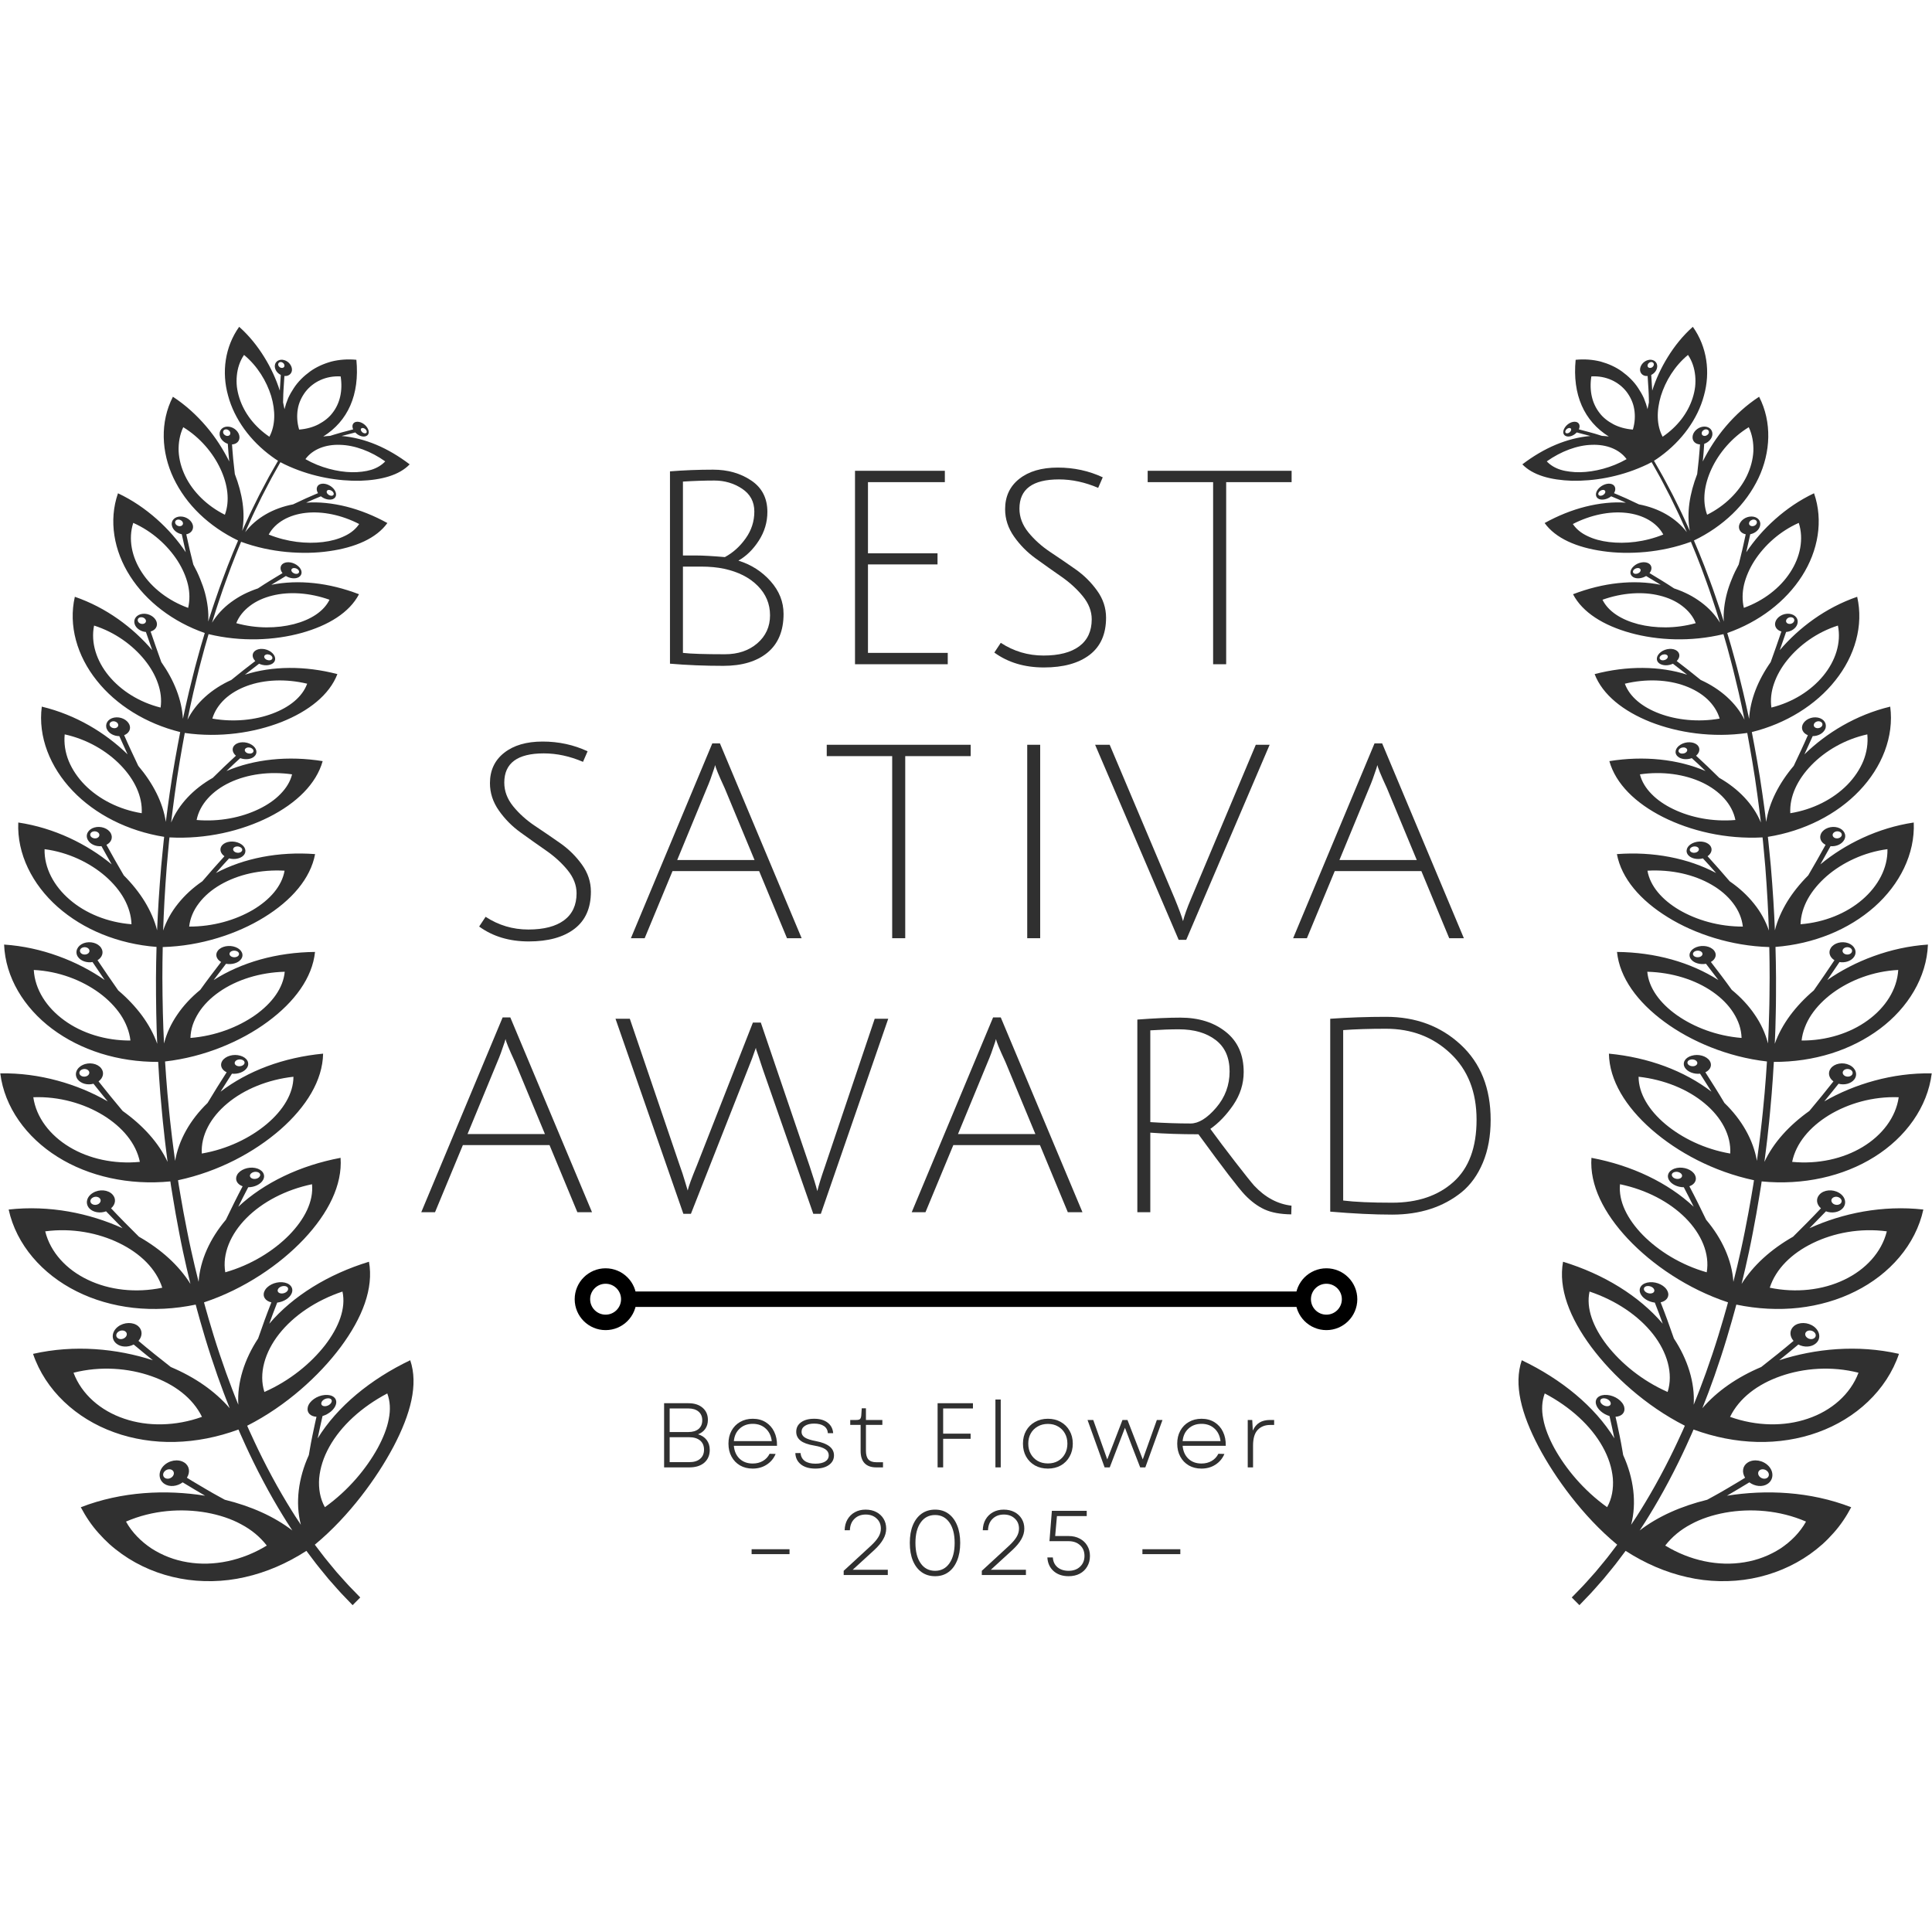 <?xml version="1.0" encoding="UTF-8"?> <svg xmlns="http://www.w3.org/2000/svg" xmlns:xlink="http://www.w3.org/1999/xlink" width="500" zoomAndPan="magnify" viewBox="0 0 375 375" height="500" preserveAspectRatio="xMidYMid meet" version="1.2"><defs><clipPath id="f48cd34333"><path d="M 0.055 63.434 L 80.387 63.434 L 80.387 311.562 L 0.055 311.562 Z M 0.055 63.434 "></path></clipPath><clipPath id="8a1fcdc77f"><path d="M 294.598 63.434 L 374.945 63.434 L 374.945 311.562 L 294.598 311.562 Z M 294.598 63.434 "></path></clipPath></defs><g id="8d2350086d"><g clip-rule="nonzero" clip-path="url(#f48cd34333)"><path style=" stroke:none;fill-rule:evenodd;fill:#303030;fill-opacity:1;" d="M 43.648 99.914 C 44.637 97.223 44.223 94.062 42.781 90.988 C 41.355 87.93 38.855 84.934 35.57 82.918 C 34.883 84.375 34.617 85.977 34.672 87.586 C 34.754 89.203 35.203 90.84 35.941 92.379 C 37.438 95.473 40.191 98.188 43.648 99.914 Z M 43.977 83.348 C 44.359 83.398 44.688 83.719 44.703 84.066 C 44.73 84.422 44.43 84.648 44.047 84.609 C 43.656 84.555 43.316 84.238 43.305 83.887 C 43.293 83.539 43.578 83.297 43.977 83.348 Z M 52.156 103.754 C 53.441 101.379 56.148 99.902 59.355 99.547 C 62.578 99.195 66.254 99.934 69.715 101.711 C 69.062 102.688 68.109 103.473 66.895 104.039 C 65.699 104.625 64.27 105.023 62.676 105.211 C 59.508 105.594 55.75 105.211 52.156 103.754 Z M 64.605 95.457 C 64.352 95.168 63.93 95.016 63.637 95.129 C 63.355 95.25 63.328 95.57 63.582 95.867 C 63.844 96.156 64.277 96.309 64.555 96.188 C 64.836 96.07 64.855 95.754 64.605 95.457 Z M 36.52 117.988 C 36.859 116.523 36.84 114.996 36.477 113.449 C 36.102 111.902 35.426 110.348 34.473 108.859 C 32.547 105.879 29.574 103.141 25.863 101.492 C 24.852 104.637 25.574 108.141 27.547 111.129 C 29.488 114.125 32.699 116.609 36.52 117.988 Z M 34.637 100.848 C 35.047 100.859 35.441 101.141 35.508 101.496 C 35.574 101.852 35.289 102.129 34.875 102.133 C 34.461 102.133 34.066 101.844 34.004 101.488 C 33.934 101.129 34.219 100.844 34.637 100.848 Z M 45.863 120.957 C 46.375 119.633 47.316 118.5 48.516 117.594 C 49.707 116.68 51.199 116.012 52.855 115.605 C 56.152 114.777 60.129 115.047 63.957 116.41 C 62.836 118.695 60.289 120.305 57.031 121.148 C 53.754 121.977 49.785 122.047 45.863 120.957 Z M 57.82 110.531 C 57.512 110.266 57.047 110.172 56.758 110.332 C 56.473 110.496 56.484 110.84 56.789 111.113 C 57.098 111.387 57.562 111.465 57.852 111.309 C 58.121 111.141 58.121 110.801 57.82 110.531 Z M 31.172 137.34 C 31.395 135.789 31.207 134.203 30.652 132.637 C 30.113 131.074 29.238 129.535 28.07 128.09 C 25.742 125.215 22.332 122.715 18.262 121.422 C 17.582 124.75 18.734 128.277 21.102 131.16 C 23.477 134.051 27.031 136.301 31.172 137.34 Z M 27.324 119.809 C 27.758 119.762 28.203 120.027 28.309 120.383 C 28.418 120.727 28.164 121.059 27.734 121.098 C 27.316 121.152 26.867 120.902 26.762 120.547 C 26.641 120.184 26.895 119.848 27.324 119.809 Z M 41.215 139.48 C 41.637 138.047 42.492 136.766 43.637 135.684 C 44.797 134.609 46.281 133.742 47.953 133.129 C 51.309 131.898 55.488 131.719 59.621 132.707 C 58.691 135.266 56.207 137.266 52.883 138.508 C 49.578 139.75 45.402 140.219 41.215 139.48 Z M 52.586 127.223 C 52.242 126.969 51.73 126.934 51.461 127.145 C 51.18 127.336 51.242 127.711 51.574 127.949 C 51.918 128.203 52.43 128.242 52.699 128.035 C 52.984 127.836 52.918 127.461 52.586 127.223 Z M 27.508 157.844 C 27.684 154.586 26.109 151.297 23.414 148.52 C 20.738 145.754 16.91 143.492 12.559 142.543 C 12.387 144.285 12.664 146.043 13.336 147.711 C 14.023 149.375 15.086 150.949 16.445 152.336 C 19.188 155.117 23.117 157.133 27.508 157.844 Z M 21.84 140.016 C 22.262 139.93 22.75 140.156 22.902 140.512 C 23.059 140.871 22.836 141.234 22.395 141.324 C 21.953 141.41 21.469 141.188 21.312 140.828 C 21.16 140.469 21.398 140.105 21.84 140.016 Z M 38.164 159.16 C 38.773 156.086 41.219 153.488 44.594 151.887 C 47.996 150.281 52.297 149.668 56.691 150.301 C 56.348 151.703 55.559 152.977 54.441 154.113 C 53.344 155.254 51.902 156.246 50.223 157.051 C 46.891 158.66 42.605 159.543 38.164 159.16 Z M 48.836 145.234 C 48.453 145.008 47.941 145.027 47.676 145.27 C 47.391 145.508 47.492 145.891 47.875 146.117 C 48.258 146.34 48.789 146.324 49.055 146.082 C 49.32 145.844 49.223 145.461 48.836 145.234 Z M 25.523 179.395 C 25.469 177.695 24.957 176.027 24.094 174.453 C 23.219 172.879 21.969 171.398 20.461 170.078 C 18.941 168.758 17.137 167.598 15.137 166.688 C 13.145 165.781 10.957 165.125 8.652 164.824 C 8.566 168.465 10.461 171.996 13.547 174.633 C 16.613 177.281 20.902 179.035 25.523 179.395 Z M 18.059 161.402 C 18.512 161.27 19.031 161.453 19.227 161.809 C 19.402 162.164 19.195 162.555 18.746 162.691 C 18.297 162.816 17.777 162.633 17.578 162.273 C 17.395 161.918 17.609 161.523 18.059 161.402 Z M 36.719 179.848 C 36.898 178.227 37.559 176.684 38.617 175.305 C 39.66 173.926 41.074 172.711 42.773 171.727 C 44.469 170.746 46.418 169.992 48.527 169.523 C 50.645 169.055 52.914 168.871 55.234 169 C 54.723 171.98 52.414 174.637 49.078 176.613 C 45.723 178.578 41.375 179.863 36.719 179.848 Z M 46.605 164.418 C 46.191 164.211 45.645 164.27 45.379 164.543 C 45.129 164.82 45.254 165.207 45.676 165.41 C 46.094 165.605 46.637 165.543 46.879 165.266 C 47.145 164.992 47.02 164.613 46.605 164.418 Z M 25.316 201.965 C 25.219 201.082 24.996 200.219 24.672 199.383 C 24.355 198.547 23.93 197.734 23.41 196.953 C 22.355 195.395 20.949 193.961 19.262 192.719 C 15.867 190.242 11.391 188.508 6.559 188.27 C 6.773 192.059 9.047 195.57 12.477 198.047 C 15.883 200.539 20.492 201.996 25.316 201.965 Z M 16.023 183.922 C 16.48 183.75 17.043 183.895 17.27 184.246 C 17.496 184.598 17.316 185.031 16.844 185.203 C 16.387 185.375 15.84 185.234 15.613 184.883 C 15.391 184.516 15.566 184.09 16.023 183.922 Z M 36.965 201.465 C 36.992 200.613 37.141 199.777 37.402 198.957 C 37.68 198.141 38.066 197.348 38.547 196.586 C 39.508 195.066 40.887 193.684 42.562 192.52 C 45.895 190.184 50.434 188.742 55.266 188.617 C 54.984 191.758 52.82 194.707 49.527 197.043 C 46.207 199.367 41.805 201.078 36.965 201.465 Z M 45.922 184.605 C 45.477 184.434 44.906 184.535 44.66 184.844 C 44.418 185.148 44.578 185.547 45.023 185.719 C 45.473 185.891 46.043 185.785 46.285 185.477 C 46.527 185.16 46.371 184.777 45.922 184.605 Z M 27.148 225.516 C 26.406 221.898 23.738 218.75 20.02 216.465 C 16.289 214.191 11.488 212.785 6.465 212.973 C 7.027 216.906 9.707 220.367 13.484 222.637 C 17.262 224.918 22.152 226.004 27.148 225.516 Z M 15.879 207.605 C 16.352 207.383 16.93 207.488 17.199 207.836 C 17.473 208.18 17.316 208.641 16.859 208.863 C 16.402 209.078 15.809 208.973 15.539 208.629 C 15.266 208.281 15.422 207.816 15.879 207.605 Z M 39.168 223.902 C 38.961 220.383 40.883 216.855 44.148 214.152 C 47.395 211.438 51.957 209.551 56.957 208.996 C 56.945 212.258 54.977 215.477 51.77 218.18 C 48.562 220.871 44.141 223.047 39.168 223.902 Z M 46.914 205.684 C 46.438 205.543 45.859 205.703 45.645 206.043 C 45.414 206.379 45.621 206.773 46.098 206.914 C 46.578 207.047 47.152 206.879 47.383 206.543 C 47.602 206.207 47.41 205.816 46.914 205.684 Z M 31.496 249.945 C 30.309 246.277 27.25 243.285 23.148 241.289 C 19.074 239.301 13.957 238.309 8.777 239.004 C 9.781 243.066 12.891 246.434 17.059 248.41 C 21.211 250.406 26.379 251.008 31.496 249.945 Z M 17.977 232.469 C 18.426 232.188 19.043 232.25 19.352 232.582 C 19.68 232.914 19.559 233.402 19.113 233.688 C 18.664 233.961 18.047 233.914 17.719 233.57 C 17.41 233.234 17.516 232.742 17.977 232.469 Z M 43.727 246.953 C 43.109 243.359 44.762 239.52 47.836 236.422 C 50.938 233.301 55.457 230.922 60.562 229.859 C 60.891 233.156 59.145 236.629 56.129 239.723 C 53.09 242.805 48.754 245.523 43.727 246.953 Z M 49.871 227.473 C 49.367 227.363 48.789 227.594 48.578 227.965 C 48.387 228.328 48.637 228.707 49.16 228.809 C 49.668 228.898 50.242 228.68 50.434 228.301 C 50.645 227.934 50.379 227.562 49.871 227.473 Z M 39.203 275.012 C 37.426 271.379 33.887 268.684 29.383 267.109 C 24.934 265.547 19.508 265.109 14.27 266.445 C 15.84 270.629 19.516 273.82 24.105 275.363 C 28.668 276.93 34.105 276.84 39.203 275.012 Z M 22.934 258.516 C 23.363 258.176 24.016 258.148 24.379 258.473 C 24.734 258.781 24.68 259.316 24.238 259.648 C 23.812 259.988 23.18 260.02 22.805 259.695 C 22.438 259.383 22.504 258.84 22.934 258.516 Z M 51.32 270.18 C 50.184 266.621 51.395 262.465 54.168 258.934 C 56.98 255.363 61.332 252.414 66.473 250.688 C 67.184 253.926 65.785 257.602 63.086 261.109 C 60.348 264.617 56.289 267.984 51.32 270.18 Z M 55.219 249.617 C 54.672 249.586 54.105 249.867 53.941 250.277 C 53.766 250.676 54.078 251.035 54.609 251.059 C 55.16 251.09 55.719 250.801 55.879 250.398 C 56.047 250.004 55.746 249.648 55.219 249.617 Z M 51.785 299.992 C 50.469 298.297 48.812 296.922 46.812 295.867 C 44.859 294.793 42.551 294.047 40.121 293.602 C 35.227 292.734 29.609 293.105 24.457 295.34 C 25.629 297.461 27.406 299.23 29.434 300.574 C 31.535 301.91 33.859 302.824 36.418 303.234 C 41.461 304.086 47.004 302.914 51.785 299.992 Z M 31.93 285.605 C 32.32 285.172 32.984 285.059 33.41 285.34 C 33.828 285.613 33.863 286.18 33.484 286.594 C 33.094 287.027 32.449 287.145 32.008 286.863 C 31.586 286.586 31.547 286.016 31.93 285.605 Z M 63.062 292.543 C 62.133 290.902 61.801 288.949 61.949 286.949 C 62.137 284.914 62.789 282.844 63.93 280.812 C 66.176 276.762 70.207 273.074 75.172 270.465 C 75.727 271.98 75.824 273.613 75.457 275.438 C 75.141 277.199 74.344 279.176 73.281 281.125 C 71.09 285.074 67.637 289.27 63.062 292.543 Z M 63.57 271.418 C 63.02 271.465 62.477 271.848 62.379 272.273 C 62.262 272.699 62.637 272.996 63.18 272.938 C 63.727 272.887 64.262 272.496 64.379 272.066 C 64.484 271.652 64.129 271.355 63.57 271.418 Z M 58.062 83.383 C 59.496 83.266 60.777 82.91 61.852 82.344 C 62.922 81.773 63.863 81.051 64.551 80.129 C 65.957 78.324 66.559 75.883 66.121 73.062 C 63.266 72.902 60.805 74.098 59.289 76.043 C 58.555 77.027 58 78.16 57.797 79.422 C 57.59 80.684 57.656 82.023 58.062 83.383 Z M 52.289 84.773 C 53.48 82.539 53.484 79.715 52.629 76.852 C 51.73 73.98 49.996 71.07 47.367 68.891 C 46.547 70.086 46.109 71.473 45.969 72.906 C 45.898 73.625 45.898 74.355 45.98 75.086 C 46.074 75.82 46.238 76.559 46.473 77.281 C 46.938 78.73 47.68 80.129 48.66 81.398 C 49.645 82.672 50.879 83.82 52.289 84.773 Z M 54.664 70.293 C 54.996 70.387 55.25 70.711 55.211 71.027 C 55.176 71.328 54.875 71.484 54.539 71.395 C 54.211 71.305 53.961 70.992 53.996 70.688 C 54.031 70.383 54.332 70.199 54.664 70.293 Z M 59.281 89.117 C 60.672 87.207 63.188 86.23 66.031 86.344 C 68.852 86.414 71.996 87.582 74.773 89.555 C 74.086 90.285 73.18 90.84 72.074 91.184 C 71.52 91.355 70.914 91.477 70.277 91.551 C 69.645 91.633 68.977 91.668 68.277 91.656 C 66.883 91.629 65.371 91.41 63.836 90.988 C 62.305 90.574 60.758 89.965 59.281 89.117 Z M 71.09 83.5 C 70.91 83.215 70.551 83.023 70.281 83.086 C 70.02 83.141 69.949 83.41 70.145 83.699 C 70.328 83.984 70.672 84.16 70.934 84.105 C 71.195 84.055 71.27 83.781 71.09 83.5 Z M 40.418 120.641 C 40.527 118.848 40.285 116.996 39.805 115.145 C 39.559 114.215 39.227 113.281 38.844 112.352 C 38.469 111.422 38.027 110.492 37.52 109.57 C 37.02 107.637 36.578 105.688 36.156 103.711 C 37.047 103.535 37.598 102.844 37.449 102.008 C 37.258 101.055 36.195 100.258 35.07 100.254 C 33.957 100.238 33.148 101.023 33.363 101.996 C 33.531 102.84 34.344 103.516 35.281 103.695 C 35.539 104.855 35.801 106.027 36.059 107.191 C 34.535 104.914 32.641 102.719 30.426 100.758 C 28.211 98.793 25.707 97.066 22.902 95.746 C 21.055 101.035 22.102 106.918 25.246 111.82 C 28.395 116.75 33.555 120.707 39.746 122.867 C 39.746 122.867 39.441 123.898 38.98 125.445 C 38.562 127 37.957 129.062 37.449 131.152 C 36.375 135.316 35.504 139.527 35.504 139.527 C 35.289 135.82 33.805 132.062 31.312 128.512 C 30.609 126.559 29.914 124.586 29.234 122.578 C 30.164 122.312 30.668 121.543 30.395 120.699 C 30.082 119.734 28.879 119.02 27.715 119.137 C 26.527 119.258 25.828 120.156 26.137 121.129 C 26.398 121.969 27.336 122.594 28.32 122.668 L 29.551 126.199 C 25.82 121.828 20.66 117.945 14.527 115.836 C 13.242 121.43 14.977 127.34 18.777 132.086 C 20.652 134.461 23.059 136.562 25.805 138.262 C 28.555 139.965 31.656 141.27 34.977 142.094 C 34.977 142.094 34.77 143.18 34.465 144.805 C 34.141 146.43 33.793 148.609 33.418 150.789 C 32.727 155.148 32.184 159.531 32.184 159.531 C 31.621 155.754 29.695 152.035 26.836 148.648 C 25.91 146.688 24.969 144.711 24.098 142.699 C 25.031 142.336 25.477 141.488 25.109 140.637 C 24.676 139.668 23.379 139.051 22.148 139.285 C 20.938 139.523 20.316 140.523 20.73 141.5 C 21.098 142.348 22.121 142.887 23.16 142.883 C 23.684 144.062 24.227 145.246 24.766 146.422 C 20.477 142.238 14.723 138.742 8.113 137.156 C 7.344 143.008 9.742 148.93 14.102 153.492 C 18.465 158.074 24.809 161.305 31.863 162.43 C 31.863 162.43 31.723 163.559 31.566 165.258 C 31.484 166.105 31.387 167.098 31.285 168.16 C 31.199 169.223 31.109 170.355 31.02 171.488 C 30.672 176.027 30.492 180.578 30.492 180.578 C 30.023 178.672 29.188 176.812 28.109 175.023 C 27.016 173.234 25.633 171.516 24.027 169.906 C 22.875 167.949 21.758 165.984 20.66 163.977 C 21.594 163.516 21.961 162.598 21.504 161.738 C 20.988 160.777 19.566 160.266 18.332 160.613 C 17.102 160.957 16.5 162.051 17.051 163.027 C 17.512 163.867 18.609 164.348 19.695 164.242 C 20.359 165.426 20.992 166.602 21.676 167.777 C 16.867 163.809 10.523 160.691 3.547 159.648 C 3.281 165.746 6.27 171.668 11.18 176.023 C 13.66 178.211 16.59 180.02 19.844 181.34 C 23.105 182.668 26.672 183.508 30.383 183.797 C 30.383 183.797 30.23 188.496 30.285 193.199 C 30.285 195.551 30.363 197.898 30.402 199.664 C 30.469 201.426 30.516 202.602 30.516 202.602 C 29.848 200.691 28.832 198.859 27.566 197.125 C 26.277 195.391 24.73 193.75 22.949 192.238 C 21.582 190.309 20.277 188.363 18.934 186.379 C 19.852 185.816 20.184 184.832 19.637 183.992 C 19.023 183.023 17.496 182.617 16.246 183.074 C 14.996 183.543 14.48 184.73 15.109 185.703 C 15.656 186.527 16.855 186.926 17.961 186.734 C 18.746 187.895 19.531 189.055 20.324 190.223 C 17.664 188.367 14.617 186.777 11.312 185.582 C 8.027 184.387 4.477 183.586 0.797 183.34 C 1.043 189.688 4.641 195.586 10.117 199.691 C 12.871 201.754 16.078 203.379 19.562 204.473 C 23.062 205.57 26.832 206.133 30.703 206.113 C 30.703 206.113 30.953 210.98 31.434 215.832 C 31.531 217.047 31.676 218.258 31.797 219.395 C 31.918 220.531 32.027 221.594 32.148 222.5 C 32.375 224.312 32.527 225.523 32.527 225.523 C 30.785 221.77 27.707 218.414 23.805 215.633 C 22.219 213.754 20.668 211.84 19.129 209.895 C 20.031 209.238 20.285 208.18 19.637 207.348 C 18.91 206.41 17.301 206.109 16.047 206.715 C 14.793 207.305 14.355 208.574 15.094 209.531 C 15.742 210.348 17.008 210.668 18.141 210.352 C 19.07 211.508 19.973 212.645 20.91 213.781 C 17.977 212.09 14.684 210.703 11.148 209.746 C 7.633 208.793 3.891 208.27 0.055 208.34 C 0.871 214.922 5.129 220.766 11.176 224.547 C 17.234 228.359 25.066 230.094 33.066 229.312 C 33.066 229.312 33.113 229.625 33.191 230.172 C 33.281 230.719 33.406 231.5 33.562 232.438 C 33.852 234.316 34.312 236.809 34.785 239.297 C 35.73 244.281 36.961 249.203 36.961 249.203 C 34.703 245.594 31.266 242.492 26.965 240.043 C 25.16 238.25 23.328 236.418 21.559 234.531 C 22.449 233.77 22.586 232.645 21.824 231.84 C 20.98 230.934 19.301 230.777 18.059 231.52 C 16.789 232.266 16.492 233.637 17.355 234.559 C 18.098 235.34 19.453 235.543 20.586 235.117 C 21.645 236.223 22.715 237.316 23.785 238.398 C 20.566 236.934 17.039 235.812 13.305 235.156 C 9.574 234.508 5.633 234.324 1.68 234.77 C 3.172 241.586 8.191 247.32 14.871 250.648 C 18.191 252.32 21.965 253.406 25.867 253.848 C 29.797 254.285 33.902 254.078 37.984 253.223 C 37.984 253.223 39.324 258.344 40.977 263.371 C 41.402 264.625 41.824 265.879 42.223 267.055 C 42.648 268.223 43.043 269.312 43.383 270.246 C 43.723 271.176 44.043 271.941 44.25 272.484 C 44.461 273.023 44.582 273.332 44.582 273.332 C 41.727 270.016 37.84 267.32 33.152 265.336 C 31.051 263.691 28.93 262.008 26.875 260.262 C 27.688 259.344 27.68 258.16 26.832 257.414 C 25.855 256.566 24.082 256.598 22.891 257.512 C 21.703 258.434 21.531 259.898 22.559 260.762 C 23.418 261.504 24.828 261.555 25.945 260.969 C 27.184 262.004 28.41 263.027 29.668 264.023 C 22.684 261.762 14.477 260.957 6.414 262.785 C 8.805 269.84 14.781 275.367 22.156 278.008 C 23.98 278.676 25.938 279.168 27.906 279.48 C 29.879 279.793 31.895 279.93 33.957 279.879 C 38.066 279.781 42.234 278.957 46.289 277.469 C 46.289 277.469 46.418 277.789 46.668 278.344 C 46.918 278.898 47.273 279.688 47.703 280.637 C 48.57 282.527 49.777 285.031 51.086 287.48 C 52.379 289.941 53.781 292.348 54.871 294.121 C 55.398 295.023 55.895 295.738 56.219 296.254 C 56.551 296.766 56.738 297.059 56.738 297.059 C 53.184 294.332 48.715 292.344 43.641 291.102 C 43.641 291.102 43.18 290.848 42.484 290.469 C 41.789 290.086 40.848 289.57 39.945 289.027 C 39.027 288.484 38.109 287.938 37.422 287.531 C 36.727 287.113 36.277 286.828 36.277 286.828 C 36.961 285.75 36.781 284.512 35.75 283.863 C 34.582 283.129 32.793 283.418 31.711 284.562 C 30.648 285.699 30.758 287.27 31.934 288.031 C 32.93 288.684 34.391 288.516 35.457 287.723 C 35.457 287.723 36.547 288.379 37.641 289.039 C 38.723 289.68 39.809 290.32 39.809 290.32 C 32.25 289.113 23.676 289.461 15.684 292.555 C 16.641 294.363 17.758 296.043 19.129 297.566 C 19.801 298.328 20.512 299.051 21.262 299.73 C 22.031 300.414 22.836 301.047 23.668 301.641 C 26.992 304.008 30.902 305.633 34.988 306.395 C 37.008 306.781 39.148 306.941 41.234 306.898 C 42.285 306.879 43.332 306.801 44.375 306.676 C 45.43 306.547 46.484 306.363 47.523 306.125 C 51.699 305.191 55.715 303.445 59.473 301.02 C 59.473 301.02 59.992 301.711 60.773 302.746 C 61.535 303.797 62.66 305.117 63.746 306.461 C 64.898 307.754 66.016 309.078 66.941 309.996 C 67.84 310.934 68.441 311.562 68.441 311.562 L 69.926 310.066 C 69.926 310.066 69.336 309.461 68.453 308.551 C 67.551 307.664 66.453 306.375 65.316 305.121 C 64.25 303.812 63.141 302.531 62.391 301.508 C 61.617 300.496 61.105 299.824 61.105 299.824 C 64.543 296.977 67.523 293.73 70.062 290.477 C 70.695 289.664 71.301 288.848 71.883 288.031 C 72.469 287.211 73.027 286.387 73.559 285.57 C 74.625 283.93 75.547 282.355 76.398 280.754 C 79.711 274.426 81.227 268.738 79.625 264.02 C 71.922 267.703 65.477 272.992 61.656 279.188 C 61.656 279.188 61.891 278.094 62.121 277.004 C 62.359 275.926 62.602 274.852 62.602 274.852 C 63.852 274.484 64.957 273.539 65.215 272.562 C 65.516 271.41 64.551 270.629 63.031 270.766 C 61.527 270.891 60.027 271.934 59.746 273.109 C 59.484 274.152 60.23 274.938 61.43 274.992 C 61.43 274.992 61.32 275.453 61.172 276.137 C 61.023 276.832 60.828 277.754 60.633 278.68 C 60.434 279.621 60.273 280.543 60.148 281.25 C 60.027 281.957 59.945 282.43 59.945 282.43 C 57.91 286.902 57.285 291.684 58.398 295.957 C 58.398 295.957 58.211 295.672 57.883 295.172 C 57.559 294.668 57.066 293.969 56.543 293.086 C 55.461 291.348 54.066 288.992 52.773 286.578 C 51.473 284.172 50.262 281.715 49.395 279.852 C 48.965 278.918 48.605 278.141 48.355 277.598 C 48.102 277.051 47.977 276.734 47.977 276.734 C 51.828 274.777 55.309 272.344 58.348 269.727 C 59.859 268.422 61.289 267.051 62.59 265.664 C 63.898 264.27 65.059 262.879 66.129 261.453 C 70.34 255.773 72.559 250.074 71.617 244.902 C 63.707 247.32 56.844 251.551 52.266 256.934 C 52.75 255.562 53.273 254.191 53.805 252.836 C 55.07 252.688 56.246 251.945 56.621 251.02 C 57.059 249.941 56.266 248.988 54.777 248.879 C 53.312 248.777 51.758 249.562 51.309 250.672 C 50.891 251.656 51.523 252.531 52.676 252.789 C 51.762 255.09 50.926 257.41 50.102 259.797 C 47.438 263.836 45.996 268.344 46.258 272.656 C 46.258 272.656 46.137 272.355 45.922 271.82 C 45.715 271.285 45.395 270.535 45.055 269.613 C 44.711 268.691 44.312 267.617 43.887 266.465 C 43.484 265.305 43.055 264.066 42.629 262.828 C 40.957 257.855 39.598 252.789 39.598 252.789 C 43.559 251.473 47.215 249.641 50.48 247.527 C 53.766 245.402 56.613 243.02 59 240.5 C 63.73 235.457 66.477 230 66.105 224.734 C 62.184 225.473 58.48 226.668 55.117 228.281 C 51.758 229.887 48.734 231.91 46.25 234.234 C 46.883 232.965 47.512 231.703 48.18 230.445 C 49.398 230.449 50.625 229.855 51.074 229.004 C 51.617 227.996 50.926 226.977 49.539 226.703 C 48.145 226.43 46.559 227.027 46.016 228.051 C 45.539 228.957 46.016 229.887 47.094 230.254 C 45.961 232.402 44.906 234.555 43.844 236.754 C 40.773 240.387 38.832 244.594 38.551 248.809 C 38.551 248.809 37.297 243.934 36.328 238.992 C 35.84 236.523 35.367 234.051 35.066 232.188 C 34.91 231.254 34.777 230.48 34.684 229.938 C 34.602 229.395 34.555 229.082 34.555 229.082 C 42.43 227.402 49.375 223.652 54.422 219.246 C 59.473 214.812 62.617 209.707 62.715 204.512 C 58.898 204.875 55.227 205.707 51.855 206.961 C 48.5 208.211 45.43 209.887 42.805 211.898 C 43.551 210.723 44.281 209.57 45.02 208.402 C 46.203 208.527 47.41 208.066 47.934 207.273 C 48.543 206.352 47.984 205.301 46.668 204.918 C 45.355 204.52 43.789 204.953 43.156 205.895 C 42.617 206.723 42.992 207.664 43.992 208.129 C 42.746 210.082 41.484 212.07 40.289 214.082 C 36.914 217.344 34.699 221.246 33.988 225.324 C 33.988 225.324 33.828 224.121 33.59 222.32 C 33.461 221.418 33.344 220.363 33.215 219.238 C 33.09 218.105 32.938 216.906 32.832 215.699 C 32.324 210.875 32.039 206.031 32.039 206.031 C 35.887 205.59 39.566 204.613 42.922 203.277 C 46.297 201.938 49.359 200.242 51.957 198.324 C 57.184 194.473 60.633 189.777 61.145 184.77 C 57.465 184.805 53.883 185.305 50.543 186.234 C 47.223 187.164 44.148 188.52 41.469 190.23 C 42.273 189.172 43.074 188.117 43.871 187.07 C 44.988 187.27 46.195 186.938 46.754 186.223 C 47.426 185.383 46.969 184.32 45.742 183.84 C 44.516 183.367 42.969 183.648 42.293 184.512 C 41.707 185.258 41.98 186.18 42.918 186.719 C 41.555 188.496 40.18 190.293 38.871 192.129 C 37.105 193.574 35.59 195.199 34.402 196.953 C 33.199 198.703 32.336 200.586 31.836 202.539 C 31.836 202.539 31.785 201.371 31.707 199.617 C 31.656 197.863 31.562 195.523 31.547 193.184 C 31.465 188.504 31.586 183.824 31.586 183.824 C 35.309 183.719 38.91 183.082 42.23 182.07 C 45.562 181.059 48.641 179.676 51.277 178.043 C 56.602 174.762 60.27 170.527 61.16 165.781 C 54.094 165.246 47.301 166.582 41.91 169.453 C 42.738 168.488 43.613 167.547 44.469 166.609 C 45.5 166.895 46.684 166.668 47.281 166.023 C 47.965 165.273 47.637 164.23 46.5 163.676 C 45.352 163.121 43.871 163.27 43.148 164.027 C 42.527 164.703 42.734 165.613 43.566 166.195 C 42.121 167.793 40.68 169.402 39.273 171.059 C 37.43 172.32 35.848 173.781 34.562 175.391 C 33.258 177 32.297 178.762 31.664 180.621 C 31.664 180.621 31.809 176.09 32.121 171.57 C 32.203 170.438 32.285 169.309 32.363 168.25 C 32.457 167.191 32.543 166.203 32.621 165.359 C 32.762 163.664 32.895 162.539 32.895 162.539 C 40.043 162.922 46.867 161.273 52.207 158.594 C 57.559 155.891 61.387 152.152 62.629 147.734 C 55.953 146.66 49.316 147.352 43.965 149.656 C 44.832 148.805 45.723 147.969 46.629 147.156 C 47.602 147.508 48.742 147.398 49.359 146.828 C 50.094 146.172 49.832 145.152 48.789 144.523 C 47.758 143.898 46.305 143.926 45.57 144.594 C 44.934 145.18 45.059 146.066 45.797 146.684 C 44.262 148.082 42.789 149.512 41.305 150.977 C 37.551 153.113 34.676 156.129 33.215 159.652 C 33.215 159.652 33.723 155.285 34.379 150.938 C 34.73 148.766 35.062 146.594 35.371 144.973 C 35.668 143.352 35.863 142.266 35.863 142.266 C 39.254 142.754 42.625 142.738 45.805 142.348 C 48.98 141.957 51.957 141.188 54.629 140.145 C 59.938 138.031 63.934 134.867 65.488 130.844 C 59.211 129.203 52.844 129.246 47.535 130.957 L 50.289 128.824 C 51.176 129.25 52.277 129.234 52.938 128.766 C 53.691 128.215 53.527 127.23 52.598 126.535 C 51.66 125.852 50.281 125.75 49.523 126.312 C 48.859 126.805 48.891 127.652 49.551 128.305 C 47.992 129.5 46.43 130.715 44.895 131.98 C 41.082 133.707 38.039 136.398 36.391 139.699 C 36.391 139.699 37.223 135.5 38.262 131.352 C 38.75 129.266 39.336 127.207 39.742 125.656 C 40.188 124.113 40.484 123.086 40.484 123.086 C 46.836 124.621 53.285 124.297 58.512 122.859 C 63.762 121.402 67.836 118.879 69.68 115.34 C 66.793 114.234 63.832 113.492 60.957 113.188 C 58.086 112.879 55.273 112.984 52.66 113.512 C 53.602 112.945 54.551 112.371 55.492 111.801 C 56.305 112.297 57.34 112.406 57.996 112.02 C 58.742 111.574 58.723 110.645 57.902 109.91 C 57.094 109.164 55.805 108.902 55.016 109.348 C 54.328 109.742 54.277 110.547 54.836 111.242 C 53.254 112.195 51.629 113.168 50.07 114.207 C 49.105 114.531 48.18 114.914 47.301 115.355 C 46.43 115.801 45.621 116.309 44.863 116.867 C 43.336 117.984 42.09 119.34 41.152 120.867 C 41.152 120.867 41.465 119.871 41.93 118.375 C 42.16 117.629 42.465 116.77 42.773 115.84 C 43.086 114.91 43.414 113.922 43.781 112.945 C 45.164 109.004 46.797 105.16 46.797 105.16 C 49.73 106.238 52.734 106.867 55.625 107.137 C 58.516 107.406 61.344 107.352 63.879 106.98 C 69.004 106.262 73.074 104.465 75.188 101.52 C 72.594 100.09 69.926 99.02 67.262 98.344 C 64.609 97.68 61.914 97.383 59.426 97.57 C 59.426 97.57 60.125 97.238 60.848 96.934 C 61.566 96.633 62.285 96.332 62.285 96.332 C 62.984 96.895 63.949 97.129 64.609 96.875 C 65.379 96.562 65.438 95.684 64.773 94.891 C 64.086 94.086 62.91 93.676 62.117 93.98 C 61.434 94.262 61.285 95.008 61.727 95.723 C 61.727 95.723 60.512 96.223 59.297 96.77 C 58.094 97.332 56.887 97.898 56.887 97.898 C 53.02 98.633 49.711 100.52 47.59 103.297 C 47.59 103.297 47.68 103.078 47.855 102.699 C 48.027 102.32 48.273 101.777 48.566 101.129 C 49.137 99.82 49.98 98.113 50.812 96.402 C 51.238 95.551 51.691 94.715 52.102 93.922 C 52.508 93.129 52.906 92.398 53.262 91.777 C 53.961 90.535 54.426 89.707 54.426 89.707 C 54.922 89.98 55.453 90.234 56.129 90.535 C 58.469 91.57 60.875 92.289 63.207 92.734 C 65.535 93.18 67.793 93.352 69.887 93.316 C 74.047 93.18 77.5 92.234 79.516 90.129 C 77.453 88.562 75.258 87.254 73.027 86.32 C 70.805 85.391 68.531 84.816 66.312 84.629 L 68.957 83.938 C 69.5 84.52 70.305 84.848 70.898 84.699 C 71.605 84.535 71.793 83.812 71.289 83.02 C 70.801 82.242 69.836 81.73 69.102 81.887 C 68.457 82.027 68.238 82.66 68.551 83.34 C 68.551 83.34 67.434 83.637 66.312 83.934 C 65.746 84.086 65.184 84.25 64.77 84.383 C 64.352 84.516 64.074 84.602 64.074 84.602 C 63.629 84.625 63.172 84.66 62.738 84.727 C 67.523 81.738 69.832 76.621 69.172 69.836 C 67.5 69.672 65.863 69.793 64.328 70.176 C 62.836 70.59 61.391 71.227 60.172 72.113 C 58.953 73 57.855 74.066 57.035 75.32 C 56.621 75.941 56.25 76.594 55.934 77.273 C 55.641 77.969 55.402 78.688 55.219 79.426 C 55.137 78.992 55.047 78.535 54.945 78.098 C 54.945 78.098 54.953 77.781 54.965 77.305 C 54.969 76.824 54.996 76.188 55.035 75.551 C 55.121 74.266 55.203 72.984 55.203 72.984 C 55.961 73.051 56.586 72.605 56.668 71.887 C 56.738 71.059 56.086 70.168 55.18 69.902 C 54.266 69.629 53.414 70.109 53.344 70.953 C 53.285 71.691 53.777 72.426 54.5 72.773 L 54.309 75.824 C 53.609 73.629 52.594 71.398 51.273 69.277 C 49.957 67.156 48.367 65.16 46.422 63.434 C 43.66 67.312 42.988 72.23 44.273 76.797 C 44.875 79.07 45.969 81.281 47.414 83.285 C 48.863 85.289 50.668 87.09 52.77 88.621 C 53.215 88.953 53.594 89.203 53.965 89.434 C 53.965 89.434 53.492 90.266 52.781 91.508 C 52.418 92.129 52.012 92.859 51.602 93.656 C 51.184 94.449 50.727 95.289 50.293 96.137 C 49.445 97.852 48.586 99.559 48.004 100.871 C 47.703 101.52 47.453 102.062 47.277 102.441 C 47.102 102.82 47.008 103.039 47.008 103.039 C 47.66 99.613 47.055 95.824 45.582 92.02 C 45.582 92.02 45.422 90.586 45.266 89.152 C 45.129 87.715 45.035 86.262 45.035 86.262 C 45.926 86.219 46.527 85.621 46.48 84.801 C 46.438 83.875 45.535 82.973 44.473 82.824 C 43.398 82.672 42.57 83.34 42.625 84.305 C 42.668 85.109 43.359 85.863 44.215 86.148 C 44.215 86.148 44.277 87.008 44.34 87.867 C 44.406 88.719 44.504 89.578 44.504 89.578 C 43.316 87.215 41.855 84.906 40.016 82.75 C 38.184 80.598 36.023 78.617 33.562 77.008 C 31.031 81.93 31.301 87.77 33.691 92.816 C 34.91 95.359 36.598 97.707 38.734 99.758 C 40.871 101.816 43.398 103.559 46.215 104.914 C 46.215 104.914 44.543 108.758 43.121 112.703 C 42.746 113.684 42.406 114.676 42.086 115.602 C 41.77 116.535 41.457 117.395 41.219 118.145 C 40.738 119.641 40.418 120.641 40.418 120.641 "></path></g><g clip-rule="nonzero" clip-path="url(#8a1fcdc77f)"><path style=" stroke:none;fill-rule:evenodd;fill:#303030;fill-opacity:1;" d="M 339.059 92.379 C 339.797 90.836 340.246 89.203 340.328 87.586 C 340.383 85.977 340.121 84.371 339.434 82.918 C 336.148 84.93 333.648 87.926 332.219 90.984 C 330.781 94.062 330.367 97.219 331.352 99.91 C 334.812 98.188 337.566 95.469 339.059 92.379 Z M 331.699 83.887 C 331.688 84.238 331.348 84.555 330.953 84.609 C 330.57 84.645 330.273 84.422 330.301 84.066 C 330.316 83.715 330.645 83.398 331.023 83.344 C 331.426 83.297 331.711 83.535 331.699 83.887 Z M 312.324 105.211 C 310.734 105.023 309.305 104.625 308.109 104.039 C 306.895 103.473 305.941 102.684 305.289 101.711 C 308.75 99.934 312.426 99.195 315.648 99.547 C 318.852 99.898 321.562 101.375 322.844 103.75 C 319.254 105.211 315.496 105.594 312.324 105.211 Z M 310.449 96.188 C 310.723 96.305 311.16 96.156 311.418 95.867 C 311.672 95.57 311.648 95.25 311.367 95.129 C 311.078 95.016 310.652 95.164 310.398 95.453 C 310.148 95.754 310.168 96.07 310.449 96.188 Z M 347.457 111.129 C 349.43 108.141 350.148 104.633 349.141 101.492 C 345.43 103.137 342.453 105.879 340.531 108.855 C 339.578 110.348 338.902 111.902 338.523 113.449 C 338.164 114.996 338.141 116.523 338.48 117.984 C 342.301 116.609 345.512 114.121 347.457 111.129 Z M 341 101.484 C 340.938 101.844 340.539 102.133 340.129 102.129 C 339.711 102.129 339.43 101.852 339.496 101.496 C 339.562 101.141 339.953 100.859 340.367 100.848 C 340.781 100.844 341.066 101.129 341 101.484 Z M 317.973 121.148 C 314.715 120.301 312.168 118.695 311.043 116.41 C 314.875 115.047 318.852 114.777 322.148 115.605 C 323.801 116.012 325.297 116.68 326.484 117.594 C 327.688 118.5 328.629 119.633 329.141 120.957 C 325.219 122.047 321.25 121.977 317.973 121.148 Z M 317.152 111.305 C 317.438 111.465 317.906 111.387 318.215 111.113 C 318.516 110.84 318.531 110.492 318.242 110.332 C 317.957 110.168 317.492 110.266 317.184 110.527 C 316.883 110.801 316.879 111.141 317.152 111.305 Z M 353.902 131.156 C 356.27 128.273 357.422 124.746 356.738 121.422 C 352.672 122.711 349.262 125.211 346.934 128.09 C 345.766 129.531 344.891 131.074 344.352 132.637 C 343.797 134.203 343.609 135.789 343.828 137.336 C 347.973 136.301 351.523 134.051 353.902 131.156 Z M 348.242 120.543 C 348.137 120.902 347.688 121.152 347.27 121.098 C 346.84 121.059 346.586 120.727 346.695 120.383 C 346.801 120.027 347.246 119.758 347.676 119.809 C 348.109 119.848 348.363 120.184 348.242 120.543 Z M 322.117 138.508 C 318.797 137.266 316.312 135.266 315.383 132.707 C 319.516 131.715 323.695 131.895 327.051 133.129 C 328.723 133.742 330.207 134.605 331.367 135.684 C 332.512 136.766 333.367 138.047 333.785 139.48 C 329.602 140.215 325.426 139.746 322.117 138.508 Z M 322.305 128.035 C 322.574 128.242 323.086 128.203 323.43 127.949 C 323.762 127.711 323.824 127.332 323.543 127.141 C 323.273 126.934 322.762 126.965 322.418 127.223 C 322.086 127.461 322.02 127.836 322.305 128.035 Z M 358.559 152.336 C 359.914 150.949 360.98 149.375 361.668 147.707 C 362.336 146.043 362.617 144.285 362.445 142.543 C 358.094 143.492 354.266 145.754 351.586 148.52 C 348.891 151.297 347.32 154.582 347.496 157.844 C 351.887 157.133 355.816 155.117 358.559 152.336 Z M 353.691 140.828 C 353.535 141.188 353.047 141.41 352.609 141.32 C 352.164 141.234 351.945 140.871 352.102 140.512 C 352.254 140.152 352.738 139.926 353.164 140.016 C 353.605 140.102 353.844 140.469 353.691 140.828 Z M 324.781 157.047 C 323.102 156.242 321.66 155.25 320.562 154.113 C 319.445 152.977 318.656 151.699 318.309 150.301 C 322.707 149.668 327.008 150.281 330.41 151.887 C 333.785 153.488 336.23 156.086 336.84 159.16 C 332.398 159.543 328.113 158.66 324.781 157.047 Z M 325.949 146.082 C 326.215 146.324 326.742 146.34 327.129 146.117 C 327.512 145.891 327.609 145.508 327.328 145.27 C 327.062 145.023 326.547 145.008 326.168 145.234 C 325.781 145.461 325.684 145.84 325.949 146.082 Z M 361.461 174.633 C 364.543 171.992 366.438 168.465 366.352 164.824 C 364.047 165.125 361.855 165.781 359.867 166.688 C 357.867 167.598 356.062 168.754 354.543 170.074 C 353.035 171.398 351.789 172.879 350.91 174.453 C 350.047 176.027 349.535 177.691 349.484 179.395 C 354.102 179.035 358.391 177.277 361.461 174.633 Z M 357.426 162.273 C 357.223 162.633 356.707 162.812 356.258 162.691 C 355.809 162.555 355.598 162.164 355.777 161.809 C 355.973 161.453 356.492 161.266 356.945 161.402 C 357.395 161.523 357.605 161.918 357.426 162.273 Z M 325.926 176.613 C 322.59 174.637 320.281 171.98 319.77 169 C 322.09 168.867 324.359 169.055 326.477 169.523 C 328.582 169.992 330.535 170.742 332.227 171.727 C 333.93 172.707 335.344 173.926 336.387 175.305 C 337.441 176.684 338.105 178.227 338.285 179.848 C 333.629 179.863 329.277 178.574 325.926 176.613 Z M 328.125 165.266 C 328.367 165.543 328.91 165.605 329.328 165.41 C 329.75 165.207 329.875 164.82 329.625 164.543 C 329.359 164.266 328.812 164.211 328.398 164.418 C 327.984 164.609 327.859 164.992 328.125 165.266 Z M 362.527 198.047 C 365.957 195.57 368.23 192.059 368.445 188.27 C 363.613 188.508 359.133 190.242 355.742 192.719 C 354.055 193.961 352.645 195.395 351.594 196.953 C 351.074 197.734 350.648 198.547 350.332 199.383 C 350.004 200.219 349.785 201.082 349.688 201.965 C 354.512 201.996 359.121 200.539 362.527 198.047 Z M 359.391 184.883 C 359.164 185.234 358.613 185.375 358.16 185.203 C 357.684 185.031 357.508 184.598 357.734 184.246 C 357.957 183.895 358.523 183.75 358.98 183.922 C 359.438 184.09 359.613 184.516 359.391 184.883 Z M 325.477 197.039 C 322.184 194.707 320.02 191.758 319.738 188.617 C 324.57 188.742 329.109 190.184 332.441 192.52 C 334.113 193.684 335.496 195.066 336.453 196.586 C 336.938 197.348 337.324 198.141 337.598 198.957 C 337.863 199.773 338.012 200.613 338.039 201.465 C 333.199 201.078 328.793 199.367 325.477 197.039 Z M 328.719 185.477 C 328.961 185.781 329.531 185.887 329.98 185.719 C 330.426 185.547 330.586 185.148 330.34 184.844 C 330.098 184.535 329.527 184.434 329.082 184.605 C 328.633 184.777 328.477 185.16 328.719 185.477 Z M 361.52 222.637 C 365.297 220.367 367.977 216.906 368.539 212.973 C 363.516 212.785 358.715 214.191 354.98 216.465 C 351.266 218.75 348.598 221.898 347.855 225.516 C 352.852 226.004 357.738 224.918 361.52 222.637 Z M 359.465 208.629 C 359.195 208.973 358.602 209.074 358.145 208.863 C 357.688 208.641 357.531 208.18 357.801 207.832 C 358.074 207.488 358.652 207.383 359.125 207.605 C 359.578 207.816 359.734 208.281 359.465 208.629 Z M 323.234 218.18 C 320.027 215.477 318.059 212.254 318.047 208.996 C 323.047 209.551 327.609 211.438 330.855 214.152 C 334.121 216.852 336.043 220.379 335.836 223.902 C 330.863 223.047 326.441 220.871 323.234 218.18 Z M 327.617 206.539 C 327.852 206.879 328.426 207.043 328.902 206.914 C 329.379 206.773 329.59 206.379 329.359 206.043 C 329.141 205.703 328.566 205.543 328.086 205.684 C 327.594 205.816 327.402 206.207 327.617 206.539 Z M 357.945 248.41 C 362.113 246.434 365.223 243.066 366.23 239.004 C 361.043 238.309 355.926 239.301 351.855 241.289 C 347.754 243.285 344.695 246.277 343.508 249.945 C 348.625 251.004 353.793 250.402 357.945 248.41 Z M 357.285 233.57 C 356.957 233.914 356.336 233.957 355.891 233.688 C 355.445 233.402 355.324 232.91 355.648 232.582 C 355.961 232.25 356.574 232.188 357.023 232.469 C 357.488 232.738 357.594 233.234 357.285 233.57 Z M 318.871 239.719 C 315.859 236.629 314.113 233.156 314.441 229.859 C 319.547 230.922 324.066 233.301 327.168 236.422 C 330.242 239.52 331.895 243.359 331.273 246.953 C 326.246 245.523 321.91 242.805 318.871 239.719 Z M 324.57 228.301 C 324.762 228.676 325.336 228.898 325.844 228.809 C 326.367 228.707 326.617 228.328 326.426 227.961 C 326.215 227.594 325.637 227.363 325.133 227.473 C 324.625 227.562 324.359 227.934 324.57 228.301 Z M 350.895 275.363 C 355.488 273.82 359.164 270.625 360.734 266.445 C 355.496 265.109 350.07 265.547 345.617 267.109 C 341.117 268.68 337.582 271.379 335.805 275.012 C 340.895 276.836 346.336 276.93 350.895 275.363 Z M 352.199 259.691 C 351.828 260.02 351.191 259.988 350.766 259.648 C 350.324 259.316 350.266 258.781 350.625 258.473 C 350.988 258.148 351.641 258.176 352.066 258.516 C 352.5 258.84 352.566 259.383 352.199 259.691 Z M 311.918 261.109 C 309.215 257.602 307.82 253.926 308.531 250.688 C 313.672 252.414 318.023 255.363 320.836 258.934 C 323.609 262.465 324.82 266.621 323.684 270.18 C 318.711 267.984 314.656 264.617 311.918 261.109 Z M 319.121 250.398 C 319.281 250.801 319.844 251.09 320.395 251.059 C 320.926 251.035 321.234 250.676 321.062 250.277 C 320.895 249.867 320.328 249.586 319.785 249.617 C 319.254 249.648 318.957 250.004 319.121 250.398 Z M 338.586 303.234 C 341.141 302.824 343.469 301.91 345.57 300.574 C 347.594 299.23 349.371 297.461 350.547 295.34 C 345.395 293.105 339.773 292.734 334.887 293.602 C 332.453 294.047 330.145 294.793 328.191 295.867 C 326.191 296.922 324.535 298.297 323.219 299.992 C 328 302.914 333.539 304.086 338.586 303.234 Z M 342.996 286.863 C 342.555 287.145 341.91 287.027 341.52 286.594 C 341.141 286.18 341.176 285.613 341.594 285.34 C 342.016 285.059 342.684 285.172 343.074 285.605 C 343.453 286.016 343.418 286.586 342.996 286.863 Z M 301.719 281.125 C 300.656 279.176 299.863 277.199 299.547 275.438 C 299.18 273.613 299.277 271.98 299.832 270.465 C 304.797 273.074 308.824 276.762 311.07 280.812 C 312.211 282.844 312.867 284.914 313.055 286.949 C 313.203 288.949 312.871 290.902 311.941 292.543 C 307.367 289.27 303.91 285.074 301.719 281.125 Z M 310.625 272.066 C 310.738 272.496 311.277 272.887 311.824 272.938 C 312.367 272.996 312.742 272.699 312.625 272.273 C 312.523 271.848 311.984 271.465 311.434 271.418 C 310.871 271.355 310.516 271.652 310.625 272.066 Z M 317.203 79.422 C 317 78.156 316.449 77.027 315.715 76.043 C 314.195 74.098 311.734 72.898 308.879 73.059 C 308.441 75.883 309.047 78.324 310.453 80.129 C 311.137 81.051 312.078 81.773 313.152 82.344 C 314.227 82.91 315.508 83.266 316.938 83.383 C 317.348 82.023 317.414 80.68 317.203 79.422 Z M 326.344 81.395 C 327.324 80.125 328.066 78.727 328.531 77.281 C 328.766 76.559 328.93 75.82 329.023 75.086 C 329.102 74.355 329.105 73.625 329.035 72.906 C 328.891 71.473 328.453 70.086 327.637 68.891 C 325.008 71.07 323.273 73.98 322.375 76.852 C 321.52 79.711 321.52 82.535 322.715 84.773 C 324.121 83.82 325.355 82.668 326.344 81.395 Z M 321.008 70.684 C 321.043 70.988 320.793 71.305 320.461 71.395 C 320.125 71.484 319.824 71.328 319.793 71.027 C 319.754 70.711 320.004 70.383 320.34 70.293 C 320.676 70.199 320.973 70.379 321.008 70.684 Z M 311.168 90.988 C 309.633 91.406 308.117 91.629 306.723 91.656 C 306.027 91.668 305.359 91.633 304.727 91.547 C 304.086 91.473 303.484 91.355 302.934 91.184 C 301.824 90.836 300.918 90.285 300.227 89.551 C 303.008 87.582 306.152 86.41 308.973 86.34 C 311.812 86.23 314.328 87.203 315.723 89.117 C 314.242 89.961 312.699 90.574 311.168 90.988 Z M 304.066 84.105 C 304.332 84.156 304.676 83.984 304.859 83.699 C 305.051 83.41 304.984 83.141 304.723 83.086 C 304.453 83.02 304.09 83.215 303.914 83.496 C 303.734 83.781 303.805 84.051 304.066 84.105 Z M 333.785 118.145 C 333.543 117.395 333.234 116.531 332.918 115.602 C 332.598 114.672 332.258 113.684 331.883 112.703 C 330.461 108.758 328.789 104.91 328.789 104.91 C 331.605 103.559 334.133 101.812 336.27 99.758 C 338.406 97.707 340.094 95.355 341.312 92.816 C 343.699 87.766 343.969 81.93 341.441 77.008 C 338.98 78.617 336.816 80.598 334.988 82.75 C 333.148 84.906 331.688 87.215 330.5 89.574 C 330.5 89.574 330.598 88.719 330.664 87.863 C 330.727 87.004 330.785 86.148 330.785 86.148 C 331.645 85.863 332.332 85.109 332.379 84.305 C 332.43 83.34 331.605 82.672 330.531 82.82 C 329.465 82.969 328.566 83.871 328.523 84.797 C 328.473 85.621 329.078 86.219 329.969 86.262 C 329.969 86.262 329.875 87.715 329.734 89.152 C 329.578 90.586 329.422 92.016 329.422 92.016 C 327.949 95.824 327.344 99.613 327.996 103.039 C 327.996 103.039 327.902 102.82 327.723 102.441 C 327.547 102.062 327.301 101.52 327 100.867 C 326.418 99.559 325.555 97.852 324.711 96.137 C 324.277 95.285 323.82 94.449 323.402 93.656 C 322.988 92.859 322.582 92.129 322.223 91.508 C 321.516 90.262 321.039 89.434 321.039 89.434 C 321.406 89.203 321.785 88.953 322.234 88.621 C 324.332 87.09 326.141 85.289 327.59 83.281 C 329.035 81.277 330.129 79.07 330.73 76.793 C 332.016 72.23 331.34 67.312 328.578 63.434 C 326.637 65.156 325.043 67.156 323.73 69.277 C 322.41 71.398 321.395 73.629 320.695 75.82 L 320.504 72.777 C 321.227 72.426 321.719 71.688 321.66 70.953 C 321.586 70.109 320.738 69.629 319.824 69.902 C 318.918 70.164 318.262 71.059 318.336 71.883 C 318.418 72.605 319.039 73.051 319.801 72.984 C 319.801 72.984 319.883 74.266 319.965 75.551 C 320.008 76.188 320.035 76.82 320.039 77.301 C 320.051 77.781 320.055 78.098 320.055 78.098 C 319.957 78.535 319.867 78.992 319.781 79.422 C 319.602 78.688 319.359 77.969 319.07 77.273 C 318.758 76.594 318.383 75.941 317.965 75.316 C 317.152 74.062 316.051 73 314.832 72.113 C 313.609 71.223 312.168 70.59 310.676 70.176 C 309.141 69.789 307.504 69.672 305.832 69.836 C 305.172 76.621 307.48 81.738 312.266 84.727 C 311.828 84.66 311.375 84.625 310.93 84.602 C 310.93 84.602 310.652 84.516 310.234 84.383 C 309.816 84.246 309.258 84.082 308.688 83.934 C 307.57 83.637 306.453 83.336 306.453 83.336 C 306.766 82.66 306.547 82.023 305.902 81.887 C 305.164 81.73 304.203 82.242 303.715 83.02 C 303.211 83.812 303.398 84.535 304.102 84.695 C 304.699 84.848 305.5 84.52 306.043 83.934 L 308.691 84.625 C 306.473 84.816 304.195 85.391 301.977 86.32 C 299.746 87.25 297.547 88.562 295.488 90.129 C 297.504 92.23 300.957 93.176 305.113 93.316 C 307.211 93.352 309.465 93.18 311.797 92.734 C 314.129 92.289 316.535 91.57 318.875 90.531 C 319.551 90.234 320.082 89.98 320.578 89.703 C 320.578 89.703 321.043 90.535 321.742 91.777 C 322.098 92.398 322.496 93.125 322.902 93.922 C 323.312 94.715 323.762 95.551 324.188 96.402 C 325.02 98.113 325.863 99.816 326.438 101.125 C 326.73 101.777 326.977 102.316 327.148 102.699 C 327.324 103.074 327.414 103.297 327.414 103.297 C 325.293 100.52 321.984 98.633 318.113 97.898 C 318.113 97.898 316.91 97.332 315.703 96.766 C 314.492 96.223 313.277 95.723 313.277 95.723 C 313.715 95.008 313.566 94.262 312.887 93.98 C 312.094 93.672 310.914 94.086 310.23 94.891 C 309.566 95.68 309.621 96.559 310.395 96.875 C 311.055 97.129 312.02 96.895 312.723 96.332 C 312.723 96.332 313.438 96.633 314.156 96.934 C 314.875 97.238 315.578 97.57 315.578 97.57 C 313.09 97.383 310.395 97.68 307.742 98.344 C 305.074 99.016 302.406 100.09 299.812 101.52 C 301.926 104.465 306 106.262 311.125 106.98 C 313.66 107.352 316.484 107.406 319.379 107.137 C 322.27 106.863 325.273 106.234 328.203 105.16 C 328.203 105.16 329.84 109.004 331.223 112.941 C 331.586 113.922 331.918 114.91 332.23 115.84 C 332.535 116.766 332.84 117.629 333.074 118.375 C 333.539 119.871 333.852 120.867 333.852 120.867 C 332.914 119.336 331.668 117.984 330.141 116.867 C 329.383 116.309 328.574 115.797 327.703 115.355 C 326.824 114.914 325.898 114.527 324.934 114.207 C 323.375 113.168 321.75 112.195 320.168 111.238 C 320.727 110.547 320.676 109.742 319.988 109.344 C 319.199 108.902 317.91 109.16 317.102 109.906 C 316.281 110.645 316.262 111.574 317.004 112.02 C 317.66 112.406 318.699 112.297 319.508 111.801 C 320.449 112.367 321.402 112.941 322.344 113.512 C 319.727 112.984 316.918 112.879 314.047 113.188 C 311.172 113.492 308.211 114.234 305.324 115.34 C 307.168 118.879 311.238 121.402 316.492 122.859 C 321.719 124.297 328.168 124.621 334.52 123.086 C 334.52 123.086 334.816 124.113 335.262 125.656 C 335.664 127.207 336.25 129.266 336.738 131.348 C 337.781 135.5 338.609 139.699 338.609 139.699 C 336.965 136.398 333.918 133.707 330.105 131.977 C 328.57 130.715 327.008 129.5 325.449 128.305 C 326.113 127.652 326.145 126.805 325.477 126.312 C 324.723 125.746 323.34 125.852 322.406 126.535 C 321.477 127.23 321.312 128.215 322.066 128.766 C 322.727 129.234 323.828 129.25 324.711 128.824 L 327.469 130.957 C 322.16 129.246 315.793 129.203 309.516 130.844 C 311.066 134.867 315.066 138.031 320.371 140.145 C 323.043 141.188 326.02 141.957 329.199 142.348 C 332.375 142.738 335.746 142.754 339.141 142.266 C 339.141 142.266 339.336 143.348 339.629 144.973 C 339.941 146.59 340.273 148.766 340.625 150.938 C 341.281 155.285 341.789 159.652 341.789 159.652 C 340.328 156.125 337.453 153.113 333.699 150.973 C 332.215 149.508 330.742 148.082 329.207 146.684 C 329.941 146.066 330.07 145.18 329.434 144.59 C 328.695 143.926 327.246 143.898 326.215 144.523 C 325.172 145.148 324.91 146.172 325.645 146.828 C 326.262 147.398 327.402 147.508 328.375 147.156 C 329.281 147.969 330.172 148.805 331.039 149.656 C 325.688 147.352 319.051 146.66 312.375 147.734 C 313.617 152.152 317.449 155.891 322.793 158.59 C 328.137 161.273 334.961 162.922 342.109 162.539 C 342.109 162.539 342.242 163.664 342.383 165.359 C 342.457 166.203 342.547 167.191 342.645 168.25 C 342.719 169.309 342.801 170.438 342.883 171.566 C 343.195 176.09 343.34 180.617 343.34 180.617 C 342.703 178.762 341.746 177 340.441 175.391 C 339.156 173.781 337.57 172.32 335.73 171.059 C 334.324 169.402 332.883 167.789 331.438 166.195 C 332.27 165.609 332.477 164.703 331.855 164.027 C 331.133 163.27 329.652 163.121 328.5 163.676 C 327.367 164.23 327.039 165.273 327.723 166.023 C 328.32 166.668 329.5 166.895 330.531 166.609 C 331.391 167.543 332.262 168.488 333.094 169.453 C 327.699 166.582 320.91 165.246 313.84 165.781 C 314.734 170.523 318.402 174.762 323.727 178.039 C 326.363 179.676 329.438 181.059 332.773 182.07 C 336.094 183.078 339.695 183.719 343.418 183.824 C 343.418 183.824 343.539 188.504 343.457 193.184 C 343.445 195.523 343.348 197.863 343.297 199.617 C 343.219 201.371 343.168 202.539 343.168 202.539 C 342.668 200.586 341.805 198.703 340.598 196.953 C 339.418 195.199 337.895 193.574 336.133 192.129 C 334.824 190.293 333.449 188.496 332.082 186.719 C 333.023 186.18 333.297 185.258 332.711 184.512 C 332.035 183.645 330.488 183.367 329.262 183.84 C 328.035 184.32 327.578 185.383 328.25 186.223 C 328.809 186.938 330.016 187.27 331.133 187.07 C 331.926 188.117 332.727 189.168 333.539 190.23 C 330.852 188.52 327.781 187.16 324.461 186.234 C 321.121 185.305 317.539 184.805 313.859 184.77 C 314.371 189.777 317.816 194.473 323.047 198.324 C 325.645 200.242 328.707 201.938 332.078 203.277 C 335.438 204.609 339.113 205.59 342.965 206.031 C 342.965 206.031 342.68 210.875 342.176 215.695 C 342.062 216.902 341.914 218.105 341.789 219.234 C 341.66 220.363 341.543 221.418 341.414 222.32 C 341.176 224.121 341.016 225.324 341.016 225.324 C 340.305 221.246 338.086 217.344 334.711 214.082 C 333.52 212.07 332.258 210.082 331.012 208.129 C 332.012 207.664 332.387 206.723 331.844 205.895 C 331.215 204.953 329.648 204.52 328.336 204.918 C 327.016 205.301 326.461 206.348 327.066 207.273 C 327.594 208.066 328.801 208.527 329.984 208.402 C 330.723 209.566 331.453 210.723 332.195 211.895 C 329.574 209.883 326.504 208.211 323.148 206.961 C 319.773 205.707 316.105 204.875 312.289 204.512 C 312.387 209.707 315.531 214.812 320.582 219.246 C 325.629 223.652 332.578 227.402 340.449 229.082 C 340.449 229.082 340.402 229.395 340.316 229.938 C 340.227 230.48 340.094 231.254 339.938 232.188 C 339.633 234.051 339.164 236.523 338.676 238.992 C 337.703 243.934 336.449 248.809 336.449 248.809 C 336.168 244.594 334.23 240.387 331.16 236.754 C 330.098 234.555 329.043 232.402 327.906 230.254 C 328.984 229.887 329.461 228.957 328.984 228.051 C 328.445 227.027 326.855 226.43 325.465 226.703 C 324.078 226.977 323.383 227.996 323.926 229.004 C 324.379 229.855 325.602 230.449 326.824 230.445 C 327.488 231.703 328.125 232.961 328.75 234.234 C 326.27 231.91 323.246 229.887 319.887 228.281 C 316.523 226.668 312.82 225.473 308.898 224.734 C 308.527 230 311.273 235.457 316.004 240.496 C 318.391 243.016 321.234 245.402 324.523 247.527 C 327.789 249.641 331.445 251.473 335.406 252.785 C 335.406 252.785 334.047 257.855 332.375 262.828 C 331.945 264.066 331.52 265.305 331.117 266.465 C 330.691 267.617 330.293 268.691 329.949 269.613 C 329.605 270.531 329.289 271.285 329.082 271.82 C 328.867 272.352 328.746 272.656 328.746 272.656 C 329.008 268.344 327.566 263.836 324.902 259.797 C 324.078 257.41 323.242 255.09 322.328 252.785 C 323.48 252.531 324.113 251.656 323.691 250.672 C 323.246 249.562 321.691 248.777 320.227 248.879 C 318.738 248.988 317.941 249.941 318.383 251.02 C 318.758 251.945 319.934 252.688 321.199 252.836 C 321.73 254.191 322.25 255.562 322.738 256.934 C 318.16 251.551 311.297 247.32 303.387 244.902 C 302.445 250.074 304.66 255.77 308.871 261.453 C 309.945 262.879 311.102 264.27 312.41 265.664 C 313.711 267.051 315.145 268.422 316.656 269.727 C 319.695 272.344 323.176 274.777 327.027 276.73 C 327.027 276.73 326.898 277.051 326.648 277.598 C 326.395 278.141 326.039 278.918 325.609 279.852 C 324.742 281.715 323.531 284.172 322.23 286.578 C 320.938 288.992 319.543 291.348 318.461 293.086 C 317.934 293.969 317.441 294.668 317.121 295.172 C 316.793 295.672 316.602 295.957 316.602 295.957 C 317.715 291.684 317.094 286.902 315.059 282.43 C 315.059 282.43 314.977 281.957 314.855 281.25 C 314.73 280.543 314.57 279.621 314.371 278.68 C 314.172 277.754 313.977 276.832 313.832 276.137 C 313.684 275.453 313.57 274.992 313.57 274.992 C 314.773 274.938 315.52 274.152 315.262 273.109 C 314.977 271.934 313.477 270.891 311.973 270.762 C 310.453 270.629 309.484 271.41 309.789 272.562 C 310.047 273.539 311.148 274.484 312.402 274.852 C 312.402 274.852 312.641 275.926 312.883 277.004 C 313.113 278.094 313.348 279.188 313.348 279.188 C 309.527 272.992 303.078 267.703 295.375 264.02 C 293.773 268.738 295.293 274.426 298.605 280.754 C 299.453 282.355 300.375 283.93 301.445 285.57 C 301.973 286.387 302.531 287.211 303.121 288.031 C 303.699 288.848 304.305 289.664 304.941 290.477 C 307.48 293.73 310.461 296.977 313.898 299.824 C 313.898 299.824 313.387 300.496 312.613 301.508 C 311.863 302.531 310.754 303.812 309.684 305.121 C 308.551 306.375 307.453 307.664 306.551 308.551 C 305.668 309.461 305.078 310.066 305.078 310.066 L 306.562 311.562 C 306.562 311.562 307.16 310.934 308.062 309.996 C 308.984 309.078 310.102 307.754 311.254 306.461 C 312.344 305.117 313.469 303.797 314.23 302.746 C 315.012 301.711 315.531 301.02 315.531 301.02 C 319.289 303.445 323.305 305.191 327.48 306.125 C 328.523 306.363 329.574 306.547 330.629 306.676 C 331.672 306.801 332.719 306.879 333.766 306.898 C 335.852 306.941 337.996 306.781 340.016 306.395 C 344.098 305.633 348.008 304.008 351.336 301.641 C 352.168 301.047 352.969 300.414 353.738 299.73 C 354.492 299.051 355.199 298.328 355.875 297.566 C 357.246 296.043 358.363 294.363 359.316 292.555 C 351.328 289.461 342.75 289.113 335.195 290.32 C 335.195 290.32 336.277 289.68 337.363 289.039 C 338.453 288.379 339.547 287.723 339.547 287.723 C 340.613 288.516 342.074 288.684 343.07 288.031 C 344.242 287.27 344.355 285.699 343.289 284.562 C 342.211 283.418 340.422 283.129 339.254 283.863 C 338.223 284.512 338.043 285.75 338.723 286.828 C 338.723 286.828 338.277 287.113 337.582 287.531 C 336.895 287.938 335.977 288.484 335.059 289.027 C 334.152 289.57 333.215 290.086 332.52 290.469 C 331.824 290.848 331.363 291.102 331.363 291.102 C 326.289 292.344 321.82 294.332 318.262 297.059 C 318.262 297.059 318.453 296.766 318.785 296.254 C 319.109 295.738 319.605 295.023 320.129 294.121 C 321.223 292.348 322.621 289.941 323.918 287.48 C 325.223 285.031 326.438 282.527 327.301 280.637 C 327.727 279.688 328.086 278.898 328.336 278.344 C 328.59 277.789 328.715 277.469 328.715 277.469 C 332.77 278.957 336.938 279.781 341.047 279.879 C 343.109 279.93 345.121 279.793 347.102 279.48 C 349.062 279.168 351.023 278.676 352.848 278.008 C 360.219 275.363 366.199 269.84 368.59 262.781 C 360.523 260.957 352.32 261.762 345.336 264.023 C 346.594 263.027 347.816 262.004 349.059 260.969 C 350.172 261.555 351.582 261.504 352.441 260.762 C 353.477 259.898 353.301 258.434 352.113 257.512 C 350.922 256.598 349.148 256.562 348.176 257.414 C 347.324 258.16 347.312 259.344 348.129 260.262 C 346.07 262.008 343.953 263.691 341.852 265.336 C 337.16 267.32 333.277 270.016 330.422 273.332 C 330.422 273.332 330.543 273.023 330.754 272.484 C 330.961 271.941 331.277 271.176 331.621 270.246 C 331.957 269.309 332.355 268.223 332.781 267.055 C 333.18 265.879 333.602 264.625 334.027 263.371 C 335.68 258.344 337.02 253.223 337.02 253.223 C 341.102 254.074 345.207 254.285 349.137 253.848 C 353.035 253.406 356.812 252.32 360.133 250.645 C 366.812 247.32 371.832 241.586 373.32 234.77 C 369.367 234.324 365.43 234.508 361.699 235.156 C 357.965 235.812 354.438 236.934 351.219 238.398 C 352.285 237.316 353.359 236.223 354.418 235.117 C 355.547 235.543 356.906 235.34 357.645 234.559 C 358.512 233.637 358.215 232.266 356.945 231.52 C 355.703 230.777 354.023 230.934 353.18 231.84 C 352.418 232.645 352.555 233.77 353.445 234.531 C 351.676 236.418 349.844 238.25 348.039 240.039 C 343.738 242.492 340.301 245.594 338.043 249.203 C 338.043 249.203 339.273 244.281 340.215 239.297 C 340.691 236.809 341.148 234.316 341.441 232.438 C 341.594 231.5 341.723 230.719 341.812 230.172 C 341.891 229.625 341.938 229.312 341.938 229.312 C 349.938 230.094 357.766 228.359 363.828 224.547 C 369.875 220.766 374.133 214.922 374.949 208.34 C 371.113 208.27 367.371 208.793 363.852 209.746 C 360.32 210.703 357.027 212.086 354.094 213.777 C 355.031 212.645 355.934 211.508 356.863 210.352 C 357.992 210.668 359.262 210.348 359.91 209.527 C 360.645 208.574 360.211 207.305 358.957 206.715 C 357.703 206.109 356.094 206.406 355.367 207.348 C 354.719 208.176 354.969 209.238 355.871 209.895 C 354.332 211.84 352.785 213.754 351.199 215.633 C 347.293 218.414 344.219 221.77 342.473 225.523 C 342.473 225.523 342.625 224.312 342.855 222.5 C 342.977 221.59 343.086 220.531 343.207 219.395 C 343.328 218.258 343.473 217.047 343.57 215.832 C 344.047 210.98 344.301 206.113 344.301 206.113 C 348.172 206.133 351.941 205.566 355.441 204.473 C 358.926 203.379 362.129 201.754 364.887 199.691 C 370.363 195.586 373.961 189.688 374.211 183.34 C 370.527 183.586 366.977 184.387 363.691 185.582 C 360.387 186.777 357.34 188.367 354.68 190.223 C 355.469 189.055 356.258 187.895 357.039 186.734 C 358.148 186.926 359.348 186.527 359.891 185.699 C 360.523 184.73 360.008 183.543 358.758 183.074 C 357.508 182.617 355.98 183.023 355.367 183.992 C 354.82 184.832 355.148 185.812 356.066 186.379 C 354.727 188.363 353.422 190.309 352.055 192.238 C 350.273 193.75 348.727 195.391 347.438 197.125 C 346.172 198.859 345.156 200.691 344.484 202.598 C 344.484 202.598 344.531 201.426 344.602 199.664 C 344.641 197.898 344.719 195.551 344.719 193.199 C 344.773 188.496 344.621 183.797 344.621 183.797 C 348.332 183.508 351.895 182.664 355.16 181.34 C 358.414 180.02 361.344 178.211 363.824 176.023 C 368.734 171.668 371.723 165.746 371.457 159.648 C 364.48 160.691 358.137 163.805 353.332 167.777 C 354.008 166.598 354.645 165.426 355.309 164.242 C 356.395 164.344 357.492 163.867 357.953 163.027 C 358.504 162.047 357.902 160.957 356.672 160.613 C 355.438 160.266 354.016 160.777 353.496 161.738 C 353.043 162.594 353.41 163.516 354.344 163.977 C 353.242 165.984 352.129 167.949 350.977 169.906 C 349.371 171.516 347.988 173.234 346.891 175.023 C 345.816 176.809 344.977 178.672 344.508 180.574 C 344.508 180.574 344.332 176.027 343.984 171.488 C 343.891 170.355 343.801 169.223 343.719 168.156 C 343.613 167.098 343.52 166.105 343.438 165.258 C 343.281 163.559 343.141 162.43 343.141 162.43 C 350.195 161.305 356.539 158.074 360.902 153.488 C 365.262 148.93 367.66 143.008 366.891 137.156 C 360.281 138.742 354.527 142.238 350.238 146.422 C 350.777 145.246 351.32 144.059 351.844 142.879 C 352.879 142.887 353.902 142.348 354.273 141.5 C 354.684 140.52 354.066 139.523 352.852 139.285 C 351.625 139.051 350.328 139.668 349.895 140.637 C 349.527 141.488 349.973 142.336 350.906 142.699 C 350.035 144.711 349.094 146.688 348.164 148.648 C 345.309 152.035 343.383 155.754 342.816 159.531 C 342.816 159.531 342.273 155.148 341.582 150.785 C 341.211 148.609 340.863 146.43 340.539 144.805 C 340.234 143.18 340.027 142.094 340.027 142.094 C 343.348 141.27 346.445 139.965 349.195 138.262 C 351.945 136.559 354.352 134.461 356.227 132.082 C 360.027 127.34 361.758 121.43 360.477 115.836 C 354.344 117.945 349.184 121.828 345.449 126.199 L 346.68 122.668 C 347.668 122.594 348.605 121.969 348.863 121.129 C 349.176 120.152 348.477 119.258 347.293 119.133 C 346.121 119.02 344.918 119.734 344.609 120.695 C 344.332 121.539 344.836 122.312 345.77 122.574 C 345.086 124.586 344.395 126.555 343.688 128.512 C 341.199 132.059 339.715 135.82 339.5 139.527 C 339.5 139.527 338.629 135.316 337.555 131.152 C 337.047 129.062 336.441 127 336.02 125.441 C 335.562 123.898 335.258 122.867 335.258 122.867 C 341.453 120.703 346.609 116.75 349.758 111.82 C 352.902 106.918 353.949 101.035 352.102 95.742 C 349.297 97.066 346.793 98.793 344.578 100.758 C 342.363 102.719 340.469 104.914 338.945 107.191 C 339.203 106.027 339.465 104.855 339.723 103.695 C 340.66 103.516 341.473 102.84 341.645 101.996 C 341.855 101.023 341.047 100.238 339.934 100.254 C 338.809 100.258 337.746 101.055 337.551 102.008 C 337.406 102.844 337.953 103.535 338.844 103.707 C 338.426 105.688 337.984 107.637 337.484 109.566 C 336.977 110.492 336.531 111.418 336.16 112.348 C 335.773 113.281 335.445 114.215 335.199 115.145 C 334.715 116.996 334.477 118.844 334.586 120.641 C 334.586 120.641 334.266 119.641 333.785 118.145 "></path></g><g style="fill:#303030;fill-opacity:1;"><g transform="translate(123.104, 128.928)"><path style="stroke:none" d="M 6.938 -37.438 C 9.664 -37.656 12.457 -37.766 15.312 -37.766 C 18.164 -37.766 20.633 -37.062 22.719 -35.656 C 24.801 -34.258 25.844 -32.227 25.844 -29.562 C 25.844 -27.57 25.289 -25.719 24.188 -24 C 23.082 -22.281 21.758 -20.984 20.219 -20.109 C 22.707 -19.336 24.789 -18.004 26.469 -16.109 C 28.145 -14.223 28.984 -12.109 28.984 -9.766 C 28.984 -6.473 27.941 -3.969 25.859 -2.25 C 23.773 -0.539 20.922 0.312 17.297 0.312 C 13.68 0.312 10.227 0.172 6.938 -0.109 Z M 17.594 -1.938 C 20.145 -1.938 22.242 -2.645 23.891 -4.062 C 25.535 -5.488 26.359 -7.301 26.359 -9.5 C 26.359 -11.707 25.562 -13.613 23.969 -15.219 C 22.375 -16.832 20.195 -17.938 17.438 -18.531 C 16.133 -18.812 14.633 -18.953 12.938 -18.953 C 11.238 -18.953 10.078 -18.953 9.453 -18.953 L 9.453 -2.203 C 10.992 -2.023 13.707 -1.938 17.594 -1.938 Z M 23.312 -29.641 C 23.312 -31.547 22.516 -33.023 20.922 -34.078 C 19.328 -35.129 17.539 -35.656 15.562 -35.656 C 13.594 -35.656 11.555 -35.586 9.453 -35.453 L 9.453 -21.109 C 9.91 -21.109 10.77 -21.109 12.031 -21.109 C 13.289 -21.109 15.145 -21.004 17.594 -20.797 C 19.164 -21.641 20.508 -22.848 21.625 -24.422 C 22.75 -25.992 23.312 -27.734 23.312 -29.641 Z M 23.312 -29.641 "></path></g></g><g style="fill:#303030;fill-opacity:1;"><g transform="translate(159.019, 128.928)"><path style="stroke:none" d="M 6.938 0 L 6.938 -37.547 L 24.375 -37.547 L 24.375 -35.344 L 9.453 -35.344 L 9.453 -21.531 L 22.953 -21.531 L 22.953 -19.375 L 9.453 -19.375 L 9.453 -2.203 L 24.938 -2.203 L 24.938 0 Z M 6.938 0 "></path></g></g><g style="fill:#303030;fill-opacity:1;"><g transform="translate(189.998, 128.928)"><path style="stroke:none" d="M 23.156 -34.234 C 20.602 -35.328 18.066 -35.875 15.547 -35.875 C 10.43 -35.875 7.875 -33.984 7.875 -30.203 C 7.875 -28.555 8.453 -27.02 9.609 -25.594 C 10.766 -24.176 12.164 -22.914 13.812 -21.812 C 15.457 -20.719 17.102 -19.594 18.75 -18.438 C 20.395 -17.281 21.797 -15.895 22.953 -14.281 C 24.109 -12.676 24.688 -10.926 24.688 -9.031 C 24.688 -5.844 23.617 -3.438 21.484 -1.812 C 19.348 -0.188 16.395 0.625 12.625 0.625 C 8.863 0.625 5.656 -0.336 3 -2.266 L 4.25 -4.156 C 6.77 -2.508 9.535 -1.688 12.547 -1.688 C 15.555 -1.688 17.867 -2.285 19.484 -3.484 C 21.098 -4.691 21.906 -6.438 21.906 -8.719 C 21.906 -10.289 21.328 -11.785 20.172 -13.203 C 19.016 -14.617 17.613 -15.895 15.969 -17.031 C 14.32 -18.176 12.676 -19.344 11.031 -20.531 C 9.383 -21.719 7.984 -23.133 6.828 -24.781 C 5.672 -26.426 5.094 -28.195 5.094 -30.094 C 5.094 -32.57 6.008 -34.535 7.844 -35.984 C 9.688 -37.441 12.176 -38.172 15.312 -38.172 C 18.445 -38.172 21.359 -37.539 24.047 -36.281 Z M 23.156 -34.234 "></path></g></g><g style="fill:#303030;fill-opacity:1;"><g transform="translate(221.607, 128.928)"><path style="stroke:none" d="M 13.859 -35.344 L 1.156 -35.344 L 1.156 -37.547 L 29.094 -37.547 L 29.094 -35.344 L 16.391 -35.344 L 16.391 0 L 13.859 0 Z M 13.859 -35.344 "></path></g></g><g style="fill:#303030;fill-opacity:1;"><g transform="translate(90.005, 182.107)"><path style="stroke:none" d="M 23.156 -34.234 C 20.602 -35.328 18.066 -35.875 15.547 -35.875 C 10.43 -35.875 7.875 -33.984 7.875 -30.203 C 7.875 -28.555 8.453 -27.02 9.609 -25.594 C 10.766 -24.176 12.164 -22.914 13.812 -21.812 C 15.457 -20.719 17.102 -19.594 18.75 -18.438 C 20.395 -17.281 21.797 -15.895 22.953 -14.281 C 24.109 -12.676 24.688 -10.926 24.688 -9.031 C 24.688 -5.844 23.617 -3.438 21.484 -1.812 C 19.348 -0.188 16.395 0.625 12.625 0.625 C 8.863 0.625 5.656 -0.336 3 -2.266 L 4.25 -4.156 C 6.77 -2.508 9.535 -1.688 12.547 -1.688 C 15.555 -1.688 17.867 -2.285 19.484 -3.484 C 21.098 -4.691 21.906 -6.438 21.906 -8.719 C 21.906 -10.289 21.328 -11.785 20.172 -13.203 C 19.016 -14.617 17.613 -15.895 15.969 -17.031 C 14.32 -18.176 12.676 -19.344 11.031 -20.531 C 9.383 -21.719 7.984 -23.133 6.828 -24.781 C 5.672 -26.426 5.094 -28.195 5.094 -30.094 C 5.094 -32.57 6.008 -34.535 7.844 -35.984 C 9.688 -37.441 12.176 -38.172 15.312 -38.172 C 18.445 -38.172 21.359 -37.539 24.047 -36.281 Z M 23.156 -34.234 "></path></g></g><g style="fill:#303030;fill-opacity:1;"><g transform="translate(121.614, 182.107)"><path style="stroke:none" d="M 8.922 -13.031 L 3.516 0 L 0.844 0 L 16.641 -37.812 L 18.125 -37.812 L 33.984 0 L 31.141 0 L 25.734 -13.031 Z M 17.219 -33.609 C 17.188 -33.578 17.117 -33.367 17.016 -32.984 C 16.523 -31.473 16.051 -30.191 15.594 -29.141 L 9.828 -15.172 L 24.844 -15.172 L 19.062 -29.094 C 17.832 -31.75 17.219 -33.254 17.219 -33.609 Z M 17.219 -33.609 "></path></g></g><g style="fill:#303030;fill-opacity:1;"><g transform="translate(159.314, 182.107)"><path style="stroke:none" d="M 13.859 -35.344 L 1.156 -35.344 L 1.156 -37.547 L 29.094 -37.547 L 29.094 -35.344 L 16.391 -35.344 L 16.391 0 L 13.859 0 Z M 13.859 -35.344 "></path></g></g><g style="fill:#303030;fill-opacity:1;"><g transform="translate(192.446, 182.107)"><path style="stroke:none" d="M 6.938 0 L 6.938 -37.547 L 9.453 -37.547 L 9.453 0 Z M 6.938 0 "></path></g></g><g style="fill:#303030;fill-opacity:1;"><g transform="translate(211.717, 182.107)"><path style="stroke:none" d="M 19.438 -7.609 L 32.031 -37.547 L 34.719 -37.547 L 18.531 0.312 L 17.062 0.312 L 0.844 -37.547 L 3.672 -37.547 L 16.281 -7.719 C 17.156 -5.582 17.695 -4.113 17.906 -3.312 C 18.188 -4.426 18.695 -5.859 19.438 -7.609 Z M 19.438 -7.609 "></path></g></g><g style="fill:#303030;fill-opacity:1;"><g transform="translate(250.152, 182.107)"><path style="stroke:none" d="M 8.922 -13.031 L 3.516 0 L 0.844 0 L 16.641 -37.812 L 18.125 -37.812 L 33.984 0 L 31.141 0 L 25.734 -13.031 Z M 17.219 -33.609 C 17.188 -33.578 17.117 -33.367 17.016 -32.984 C 16.523 -31.473 16.051 -30.191 15.594 -29.141 L 9.828 -15.172 L 24.844 -15.172 L 19.062 -29.094 C 17.832 -31.75 17.219 -33.254 17.219 -33.609 Z M 17.219 -33.609 "></path></g></g><g style="fill:#303030;fill-opacity:1;"><g transform="translate(80.924, 235.287)"><path style="stroke:none" d="M 8.922 -13.031 L 3.516 0 L 0.844 0 L 16.641 -37.812 L 18.125 -37.812 L 33.984 0 L 31.141 0 L 25.734 -13.031 Z M 17.219 -33.609 C 17.188 -33.578 17.117 -33.367 17.016 -32.984 C 16.523 -31.473 16.051 -30.191 15.594 -29.141 L 9.828 -15.172 L 24.844 -15.172 L 19.062 -29.094 C 17.832 -31.75 17.219 -33.254 17.219 -33.609 Z M 17.219 -33.609 "></path></g></g><g style="fill:#303030;fill-opacity:1;"><g transform="translate(118.624, 235.287)"><path style="stroke:none" d="M 16.641 -9.078 L 27.516 -36.812 L 29.047 -36.812 L 38.547 -8.875 C 39.285 -6.664 39.773 -5.07 40.016 -4.094 C 40.297 -5.25 40.785 -6.828 41.484 -8.828 L 51.156 -37.547 L 53.781 -37.547 L 40.703 0.312 L 39.234 0.312 L 29.516 -27.516 C 29.367 -27.973 29.219 -28.426 29.062 -28.875 C 28.906 -29.332 28.773 -29.734 28.672 -30.078 C 28.566 -30.43 28.461 -30.734 28.359 -30.984 L 28.141 -31.609 C 28.109 -31.785 28.094 -31.891 28.094 -31.922 C 27.676 -30.66 27.133 -29.211 26.469 -27.578 L 15.484 0.312 L 14.016 0.312 L 0.844 -37.547 L 3.625 -37.547 L 13.234 -9.297 C 13.691 -8.035 14.066 -6.895 14.359 -5.875 C 14.66 -4.863 14.828 -4.305 14.859 -4.203 C 15.035 -5.004 15.629 -6.629 16.641 -9.078 Z M 16.641 -9.078 "></path></g></g><g style="fill:#303030;fill-opacity:1;"><g transform="translate(176.12, 235.287)"><path style="stroke:none" d="M 8.922 -13.031 L 3.516 0 L 0.844 0 L 16.641 -37.812 L 18.125 -37.812 L 33.984 0 L 31.141 0 L 25.734 -13.031 Z M 17.219 -33.609 C 17.188 -33.578 17.117 -33.367 17.016 -32.984 C 16.523 -31.473 16.051 -30.191 15.594 -29.141 L 9.828 -15.172 L 24.844 -15.172 L 19.062 -29.094 C 17.832 -31.75 17.219 -33.254 17.219 -33.609 Z M 17.219 -33.609 "></path></g></g><g style="fill:#303030;fill-opacity:1;"><g transform="translate(213.82, 235.287)"><path style="stroke:none" d="M 6.938 0 L 6.938 -37.391 C 10.258 -37.641 13.039 -37.766 15.281 -37.766 C 18.852 -37.766 21.797 -36.844 24.109 -35 C 26.422 -33.164 27.578 -30.566 27.578 -27.203 C 27.578 -24.93 26.91 -22.812 25.578 -20.844 C 24.242 -18.883 22.754 -17.328 21.109 -16.172 C 22.398 -14.391 24 -12.266 25.906 -9.797 C 27.82 -7.328 29.062 -5.773 29.625 -5.141 C 31.758 -2.867 34.172 -1.578 36.859 -1.266 L 36.812 0.422 C 34.676 0.391 32.941 0.066 31.609 -0.547 C 30.285 -1.16 29.02 -2.098 27.812 -3.359 C 26.602 -4.617 23.598 -8.539 18.797 -15.125 C 15.367 -15.125 12.254 -15.227 9.453 -15.438 L 9.453 0 Z M 17.281 -17.219 C 18.82 -17.219 20.469 -18.234 22.219 -20.266 C 23.969 -22.297 24.844 -24.648 24.844 -27.328 C 24.844 -30.016 23.941 -32.047 22.141 -33.422 C 20.336 -34.805 17.945 -35.5 14.969 -35.5 C 13.395 -35.5 11.555 -35.43 9.453 -35.297 L 9.453 -17.484 C 12.254 -17.305 14.863 -17.219 17.281 -17.219 Z M 17.281 -17.219 "></path></g></g><g style="fill:#303030;fill-opacity:1;"><g transform="translate(251.257, 235.287)"><path style="stroke:none" d="M 18.953 -1.844 C 23.891 -1.844 27.852 -3.18 30.844 -5.859 C 33.844 -8.535 35.344 -12.566 35.344 -17.953 C 35.344 -23.348 33.648 -27.641 30.266 -30.828 C 26.891 -34.016 22.719 -35.609 17.75 -35.609 C 14.562 -35.609 11.797 -35.52 9.453 -35.344 L 9.453 -2.266 C 11.723 -1.984 14.891 -1.844 18.953 -1.844 Z M 17.75 -37.922 C 23.531 -37.922 28.363 -36.125 32.25 -32.531 C 36.133 -28.945 38.078 -24.07 38.078 -17.906 C 38.078 -14.789 37.578 -12.035 36.578 -9.641 C 35.578 -7.242 34.203 -5.328 32.453 -3.891 C 28.848 -0.984 24.348 0.469 18.953 0.469 C 15.422 0.469 11.414 0.273 6.938 -0.109 L 6.938 -37.547 C 10.5 -37.797 14.102 -37.922 17.75 -37.922 Z M 17.75 -37.922 "></path></g></g><g style="fill:#303030;fill-opacity:1;"><g transform="translate(126.886, 284.818)"><path style="stroke:none" d="M 2.016 0 L 2.016 -12.453 L 6.75 -12.453 C 7.895 -12.453 8.805 -12.16 9.484 -11.578 C 10.172 -10.992 10.516 -10.207 10.516 -9.219 C 10.516 -8.539 10.344 -7.957 10 -7.469 C 9.664 -6.988 9.195 -6.641 8.594 -6.422 C 9.32 -6.211 9.883 -5.844 10.281 -5.312 C 10.676 -4.789 10.875 -4.156 10.875 -3.406 C 10.875 -2.352 10.52 -1.52 9.812 -0.906 C 9.102 -0.301 8.145 0 6.938 0 Z M 3.094 -1.016 L 6.906 -1.016 C 7.801 -1.016 8.5 -1.227 9 -1.656 C 9.508 -2.082 9.766 -2.676 9.766 -3.438 C 9.766 -4.207 9.508 -4.801 9 -5.219 C 8.488 -5.645 7.773 -5.859 6.859 -5.859 L 3.094 -5.859 Z M 3.094 -6.859 L 6.703 -6.859 C 7.555 -6.859 8.223 -7.055 8.703 -7.453 C 9.18 -7.859 9.422 -8.422 9.422 -9.141 C 9.422 -9.859 9.18 -10.422 8.703 -10.828 C 8.223 -11.234 7.566 -11.438 6.734 -11.438 L 3.094 -11.438 Z M 3.094 -6.859 "></path></g></g><g style="fill:#303030;fill-opacity:1;"><g transform="translate(140.362, 284.818)"><path style="stroke:none" d="M 5.734 0.234 C 4.805 0.234 3.988 0.031 3.281 -0.375 C 2.57 -0.789 2.02 -1.363 1.625 -2.094 C 1.227 -2.82 1.031 -3.66 1.031 -4.609 C 1.031 -5.555 1.227 -6.391 1.625 -7.109 C 2.02 -7.836 2.57 -8.406 3.281 -8.812 C 4 -9.227 4.82 -9.438 5.75 -9.438 C 6.719 -9.438 7.555 -9.211 8.266 -8.766 C 8.984 -8.316 9.531 -7.703 9.906 -6.922 C 10.289 -6.141 10.473 -5.227 10.453 -4.188 L 2.078 -4.188 C 2.172 -3.133 2.547 -2.297 3.203 -1.672 C 3.867 -1.055 4.711 -0.75 5.734 -0.75 C 6.484 -0.75 7.145 -0.914 7.719 -1.25 C 8.289 -1.582 8.723 -2.047 9.016 -2.641 L 10.188 -2.609 C 9.82 -1.734 9.242 -1.039 8.453 -0.531 C 7.672 -0.02 6.766 0.234 5.734 0.234 Z M 2.078 -5.094 L 9.438 -5.094 C 9.312 -6.133 8.914 -6.953 8.25 -7.547 C 7.594 -8.148 6.758 -8.453 5.75 -8.453 C 4.727 -8.453 3.883 -8.145 3.219 -7.531 C 2.551 -6.926 2.172 -6.113 2.078 -5.094 Z M 2.078 -5.094 "></path></g></g><g style="fill:#303030;fill-opacity:1;"><g transform="translate(153.251, 284.818)"><path style="stroke:none" d="M 5 0.234 C 3.832 0.234 2.898 -0.035 2.203 -0.578 C 1.516 -1.129 1.156 -1.863 1.125 -2.781 L 2.141 -2.781 C 2.191 -2.125 2.461 -1.613 2.953 -1.25 C 3.453 -0.895 4.141 -0.719 5.016 -0.719 C 5.828 -0.719 6.461 -0.859 6.922 -1.141 C 7.379 -1.43 7.609 -1.832 7.609 -2.344 C 7.609 -2.832 7.383 -3.227 6.938 -3.531 C 6.488 -3.832 5.77 -4.066 4.781 -4.234 C 3.582 -4.43 2.703 -4.75 2.141 -5.188 C 1.578 -5.633 1.297 -6.207 1.297 -6.906 C 1.297 -7.688 1.609 -8.301 2.234 -8.75 C 2.859 -9.207 3.707 -9.438 4.781 -9.438 C 5.875 -9.438 6.742 -9.188 7.391 -8.688 C 8.035 -8.195 8.395 -7.516 8.469 -6.641 L 7.438 -6.641 C 7.395 -7.242 7.145 -7.703 6.688 -8.016 C 6.227 -8.336 5.594 -8.5 4.781 -8.5 C 4.02 -8.5 3.422 -8.352 2.984 -8.062 C 2.547 -7.781 2.328 -7.391 2.328 -6.891 C 2.328 -6.441 2.539 -6.078 2.969 -5.797 C 3.395 -5.523 4.117 -5.289 5.141 -5.094 C 7.461 -4.656 8.625 -3.734 8.625 -2.328 C 8.625 -1.555 8.297 -0.938 7.641 -0.469 C 6.992 0 6.113 0.234 5 0.234 Z M 5 0.234 "></path></g></g><g style="fill:#303030;fill-opacity:1;"><g transform="translate(164.484, 284.818)"><path style="stroke:none" d="M 5.578 0 C 4.598 0 3.848 -0.27 3.328 -0.812 C 2.816 -1.352 2.562 -2.145 2.562 -3.188 L 2.562 -8.25 L 0.547 -8.25 L 0.547 -9.203 L 1.719 -9.203 C 2.07 -9.203 2.312 -9.258 2.438 -9.375 C 2.57 -9.5 2.656 -9.727 2.688 -10.062 L 2.781 -11.469 L 3.594 -11.469 L 3.594 -9.203 L 6.781 -9.203 L 6.781 -8.25 L 3.594 -8.25 L 3.594 -3.219 C 3.594 -2.457 3.754 -1.895 4.078 -1.531 C 4.41 -1.176 4.922 -1 5.609 -1 L 6.906 -1 L 6.906 0 Z M 5.578 0 "></path></g></g><g style="fill:#303030;fill-opacity:1;"><g transform="translate(173.759, 284.818)"><path style="stroke:none" d=""></path></g></g><g style="fill:#303030;fill-opacity:1;"><g transform="translate(179.972, 284.818)"><path style="stroke:none" d="M 2.016 0 L 2.016 -12.453 L 8.875 -12.453 L 8.875 -11.438 L 3.094 -11.438 L 3.094 -6.547 L 8.422 -6.547 L 8.422 -5.547 L 3.094 -5.547 L 3.094 0 Z M 2.016 0 "></path></g></g><g style="fill:#303030;fill-opacity:1;"><g transform="translate(191.383, 284.818)"><path style="stroke:none" d="M 1.828 0 L 1.828 -13.172 L 2.859 -13.172 L 2.859 0 Z M 1.828 0 "></path></g></g><g style="fill:#303030;fill-opacity:1;"><g transform="translate(197.525, 284.818)"><path style="stroke:none" d="M 5.875 0.234 C 4.926 0.234 4.086 0.031 3.359 -0.375 C 2.629 -0.789 2.055 -1.363 1.641 -2.094 C 1.234 -2.82 1.031 -3.66 1.031 -4.609 C 1.031 -5.555 1.234 -6.391 1.641 -7.109 C 2.055 -7.836 2.629 -8.406 3.359 -8.812 C 4.086 -9.227 4.926 -9.438 5.875 -9.438 C 6.82 -9.438 7.656 -9.227 8.375 -8.812 C 9.102 -8.406 9.672 -7.836 10.078 -7.109 C 10.492 -6.391 10.703 -5.555 10.703 -4.609 C 10.703 -3.66 10.492 -2.82 10.078 -2.094 C 9.672 -1.363 9.102 -0.789 8.375 -0.375 C 7.656 0.031 6.82 0.234 5.875 0.234 Z M 2.062 -4.609 C 2.062 -3.848 2.223 -3.18 2.547 -2.609 C 2.867 -2.035 3.316 -1.582 3.891 -1.25 C 4.461 -0.926 5.125 -0.766 5.875 -0.766 C 6.625 -0.766 7.281 -0.926 7.844 -1.25 C 8.414 -1.582 8.859 -2.035 9.172 -2.609 C 9.492 -3.18 9.656 -3.848 9.656 -4.609 C 9.656 -5.367 9.492 -6.031 9.172 -6.594 C 8.859 -7.164 8.414 -7.613 7.844 -7.938 C 7.281 -8.27 6.625 -8.438 5.875 -8.438 C 5.125 -8.438 4.461 -8.27 3.891 -7.938 C 3.316 -7.613 2.867 -7.164 2.547 -6.594 C 2.223 -6.031 2.062 -5.367 2.062 -4.609 Z M 2.062 -4.609 "></path></g></g><g style="fill:#303030;fill-opacity:1;"><g transform="translate(210.699, 284.818)"><path style="stroke:none" d="M 3.703 0 L 0.391 -9.203 L 1.5 -9.203 L 4.219 -1.547 L 5.516 -4.891 L 7.172 -9.203 L 8.141 -9.203 L 9.812 -4.891 L 11.109 -1.547 L 13.844 -9.203 L 14.938 -9.203 L 11.609 0 L 10.609 0 L 9.016 -4.109 L 7.656 -7.688 L 4.703 0 Z M 3.703 0 "></path></g></g><g style="fill:#303030;fill-opacity:1;"><g transform="translate(227.468, 284.818)"><path style="stroke:none" d="M 5.734 0.234 C 4.805 0.234 3.988 0.031 3.281 -0.375 C 2.57 -0.789 2.02 -1.363 1.625 -2.094 C 1.227 -2.82 1.031 -3.66 1.031 -4.609 C 1.031 -5.555 1.227 -6.391 1.625 -7.109 C 2.02 -7.836 2.57 -8.406 3.281 -8.812 C 4 -9.227 4.82 -9.438 5.75 -9.438 C 6.719 -9.438 7.555 -9.211 8.266 -8.766 C 8.984 -8.316 9.531 -7.703 9.906 -6.922 C 10.289 -6.141 10.473 -5.227 10.453 -4.188 L 2.078 -4.188 C 2.172 -3.133 2.547 -2.297 3.203 -1.672 C 3.867 -1.055 4.711 -0.75 5.734 -0.75 C 6.484 -0.75 7.145 -0.914 7.719 -1.25 C 8.289 -1.582 8.723 -2.047 9.016 -2.641 L 10.188 -2.609 C 9.82 -1.734 9.242 -1.039 8.453 -0.531 C 7.672 -0.02 6.766 0.234 5.734 0.234 Z M 2.078 -5.094 L 9.438 -5.094 C 9.312 -6.133 8.914 -6.953 8.25 -7.547 C 7.594 -8.148 6.758 -8.453 5.75 -8.453 C 4.727 -8.453 3.883 -8.145 3.219 -7.531 C 2.551 -6.926 2.172 -6.113 2.078 -5.094 Z M 2.078 -5.094 "></path></g></g><g style="fill:#303030;fill-opacity:1;"><g transform="translate(240.357, 284.818)"><path style="stroke:none" d="M 1.828 0 L 1.828 -9.203 L 2.703 -9.203 L 2.812 -7.141 C 3.125 -7.836 3.551 -8.352 4.094 -8.688 C 4.633 -9.031 5.332 -9.203 6.188 -9.203 L 6.953 -9.203 L 6.953 -8.234 L 6.156 -8.234 C 5.176 -8.234 4.379 -7.914 3.766 -7.281 C 3.16 -6.645 2.859 -5.629 2.859 -4.234 L 2.859 0 Z M 1.828 0 "></path></g></g><g style="fill:#303030;fill-opacity:1;"><g transform="translate(144.465, 305.705)"><path style="stroke:none" d="M 1.422 -4.047 L 1.422 -5 L 8.781 -5 L 8.781 -4.047 Z M 1.422 -4.047 "></path></g></g><g style="fill:#303030;fill-opacity:1;"><g transform="translate(156.108, 305.705)"><path style="stroke:none" d=""></path></g></g><g style="fill:#303030;fill-opacity:1;"><g transform="translate(162.321, 305.705)"><path style="stroke:none" d="M 1.438 0 L 1.438 -0.812 L 6.734 -5.688 C 7.391 -6.301 7.875 -6.867 8.188 -7.391 C 8.5 -7.91 8.656 -8.445 8.656 -9 C 8.656 -9.812 8.379 -10.469 7.828 -10.969 C 7.285 -11.477 6.582 -11.734 5.719 -11.734 C 4.82 -11.734 4.094 -11.457 3.531 -10.906 C 2.969 -10.363 2.672 -9.625 2.641 -8.688 L 1.625 -8.688 C 1.645 -9.488 1.828 -10.188 2.172 -10.781 C 2.523 -11.383 3.004 -11.852 3.609 -12.188 C 4.211 -12.52 4.906 -12.688 5.688 -12.688 C 6.477 -12.688 7.172 -12.531 7.766 -12.219 C 8.367 -11.906 8.836 -11.473 9.172 -10.922 C 9.516 -10.367 9.688 -9.727 9.688 -9 C 9.688 -8.312 9.5 -7.633 9.125 -6.969 C 8.758 -6.301 8.191 -5.609 7.422 -4.891 L 3.188 -1.016 L 10 -1.016 L 10 0 Z M 1.438 0 "></path></g></g><g style="fill:#303030;fill-opacity:1;"><g transform="translate(175.281, 305.705)"><path style="stroke:none" d="M 6.219 0.234 C 5.219 0.234 4.348 -0.023 3.609 -0.547 C 2.879 -1.066 2.312 -1.812 1.906 -2.781 C 1.508 -3.75 1.312 -4.898 1.312 -6.234 C 1.312 -7.555 1.508 -8.703 1.906 -9.672 C 2.312 -10.641 2.879 -11.383 3.609 -11.906 C 4.348 -12.426 5.219 -12.688 6.219 -12.688 C 7.219 -12.688 8.078 -12.426 8.797 -11.906 C 9.523 -11.383 10.086 -10.641 10.484 -9.672 C 10.891 -8.703 11.094 -7.555 11.094 -6.234 C 11.094 -4.898 10.891 -3.75 10.484 -2.781 C 10.086 -1.812 9.523 -1.066 8.797 -0.547 C 8.078 -0.023 7.219 0.234 6.219 0.234 Z M 2.406 -6.234 C 2.406 -4.555 2.742 -3.234 3.422 -2.266 C 4.098 -1.297 5.031 -0.812 6.219 -0.812 C 7.395 -0.812 8.32 -1.297 9 -2.266 C 9.676 -3.234 10.016 -4.555 10.016 -6.234 C 10.016 -7.91 9.676 -9.227 9 -10.188 C 8.32 -11.156 7.395 -11.641 6.219 -11.641 C 5.031 -11.641 4.098 -11.156 3.422 -10.188 C 2.742 -9.227 2.406 -7.91 2.406 -6.234 Z M 2.406 -6.234 "></path></g></g><g style="fill:#303030;fill-opacity:1;"><g transform="translate(189.131, 305.705)"><path style="stroke:none" d="M 1.438 0 L 1.438 -0.812 L 6.734 -5.688 C 7.391 -6.301 7.875 -6.867 8.188 -7.391 C 8.5 -7.91 8.656 -8.445 8.656 -9 C 8.656 -9.812 8.379 -10.469 7.828 -10.969 C 7.285 -11.477 6.582 -11.734 5.719 -11.734 C 4.82 -11.734 4.094 -11.457 3.531 -10.906 C 2.969 -10.363 2.672 -9.625 2.641 -8.688 L 1.625 -8.688 C 1.645 -9.488 1.828 -10.188 2.172 -10.781 C 2.523 -11.383 3.004 -11.852 3.609 -12.188 C 4.211 -12.52 4.906 -12.688 5.688 -12.688 C 6.477 -12.688 7.172 -12.531 7.766 -12.219 C 8.367 -11.906 8.836 -11.473 9.172 -10.922 C 9.516 -10.367 9.688 -9.727 9.688 -9 C 9.688 -8.312 9.5 -7.633 9.125 -6.969 C 8.758 -6.301 8.191 -5.609 7.422 -4.891 L 3.188 -1.016 L 10 -1.016 L 10 0 Z M 1.438 0 "></path></g></g><g style="fill:#303030;fill-opacity:1;"><g transform="translate(202.09, 305.705)"><path style="stroke:none" d="M 5.328 0.234 C 4.141 0.234 3.172 -0.094 2.422 -0.75 C 1.672 -1.414 1.266 -2.301 1.203 -3.406 L 2.266 -3.406 C 2.316 -2.602 2.617 -1.969 3.172 -1.5 C 3.734 -1.039 4.453 -0.812 5.328 -0.812 C 6.242 -0.812 6.984 -1.078 7.547 -1.609 C 8.117 -2.141 8.406 -2.836 8.406 -3.703 C 8.406 -4.578 8.117 -5.27 7.547 -5.781 C 6.984 -6.301 6.242 -6.562 5.328 -6.562 L 1.609 -6.562 L 2.078 -12.453 L 8.844 -12.453 L 8.844 -11.438 L 3.062 -11.438 L 2.719 -7.562 L 5.328 -7.562 C 6.148 -7.562 6.867 -7.395 7.484 -7.062 C 8.109 -6.738 8.594 -6.285 8.938 -5.703 C 9.289 -5.129 9.469 -4.457 9.469 -3.688 C 9.469 -2.914 9.289 -2.234 8.938 -1.641 C 8.594 -1.047 8.109 -0.582 7.484 -0.25 C 6.867 0.07 6.148 0.234 5.328 0.234 Z M 5.328 0.234 "></path></g></g><g style="fill:#303030;fill-opacity:1;"><g transform="translate(214.107, 305.705)"><path style="stroke:none" d=""></path></g></g><g style="fill:#303030;fill-opacity:1;"><g transform="translate(220.32, 305.705)"><path style="stroke:none" d="M 1.422 -4.047 L 1.422 -5 L 8.781 -5 L 8.781 -4.047 Z M 1.422 -4.047 "></path></g></g><path style="fill:none;stroke-width:4;stroke-linecap:butt;stroke-linejoin:miter;stroke:#000000;stroke-opacity:1;stroke-miterlimit:4;" d="M 14.999 2 L 187.541 2 " transform="matrix(0.75,0,0,0.75,111.547,250.675)"></path><path style="fill:none;stroke-width:4;stroke-linecap:round;stroke-linejoin:round;stroke:#000000;stroke-opacity:1;stroke-miterlimit:4;" d="M 1.999 2 C 1.999 -1.312 4.687 -4 7.999 -4 C 11.312 -4 13.999 -1.312 13.999 2 C 13.999 5.313 11.312 8 7.999 8 C 4.687 8 1.999 5.313 1.999 2 " transform="matrix(0.75,0,0,0.75,111.547,250.675)"></path><path style="fill:none;stroke-width:4;stroke-linecap:round;stroke-linejoin:round;stroke:#000000;stroke-opacity:1;stroke-miterlimit:4;" d="M 200.541 2 C 200.541 5.313 197.853 8 194.541 8 C 191.228 8 188.541 5.313 188.541 2 C 188.541 -1.312 191.228 -4 194.541 -4 C 197.853 -4 200.541 -1.312 200.541 2 " transform="matrix(0.75,0,0,0.75,111.547,250.675)"></path></g></svg> 